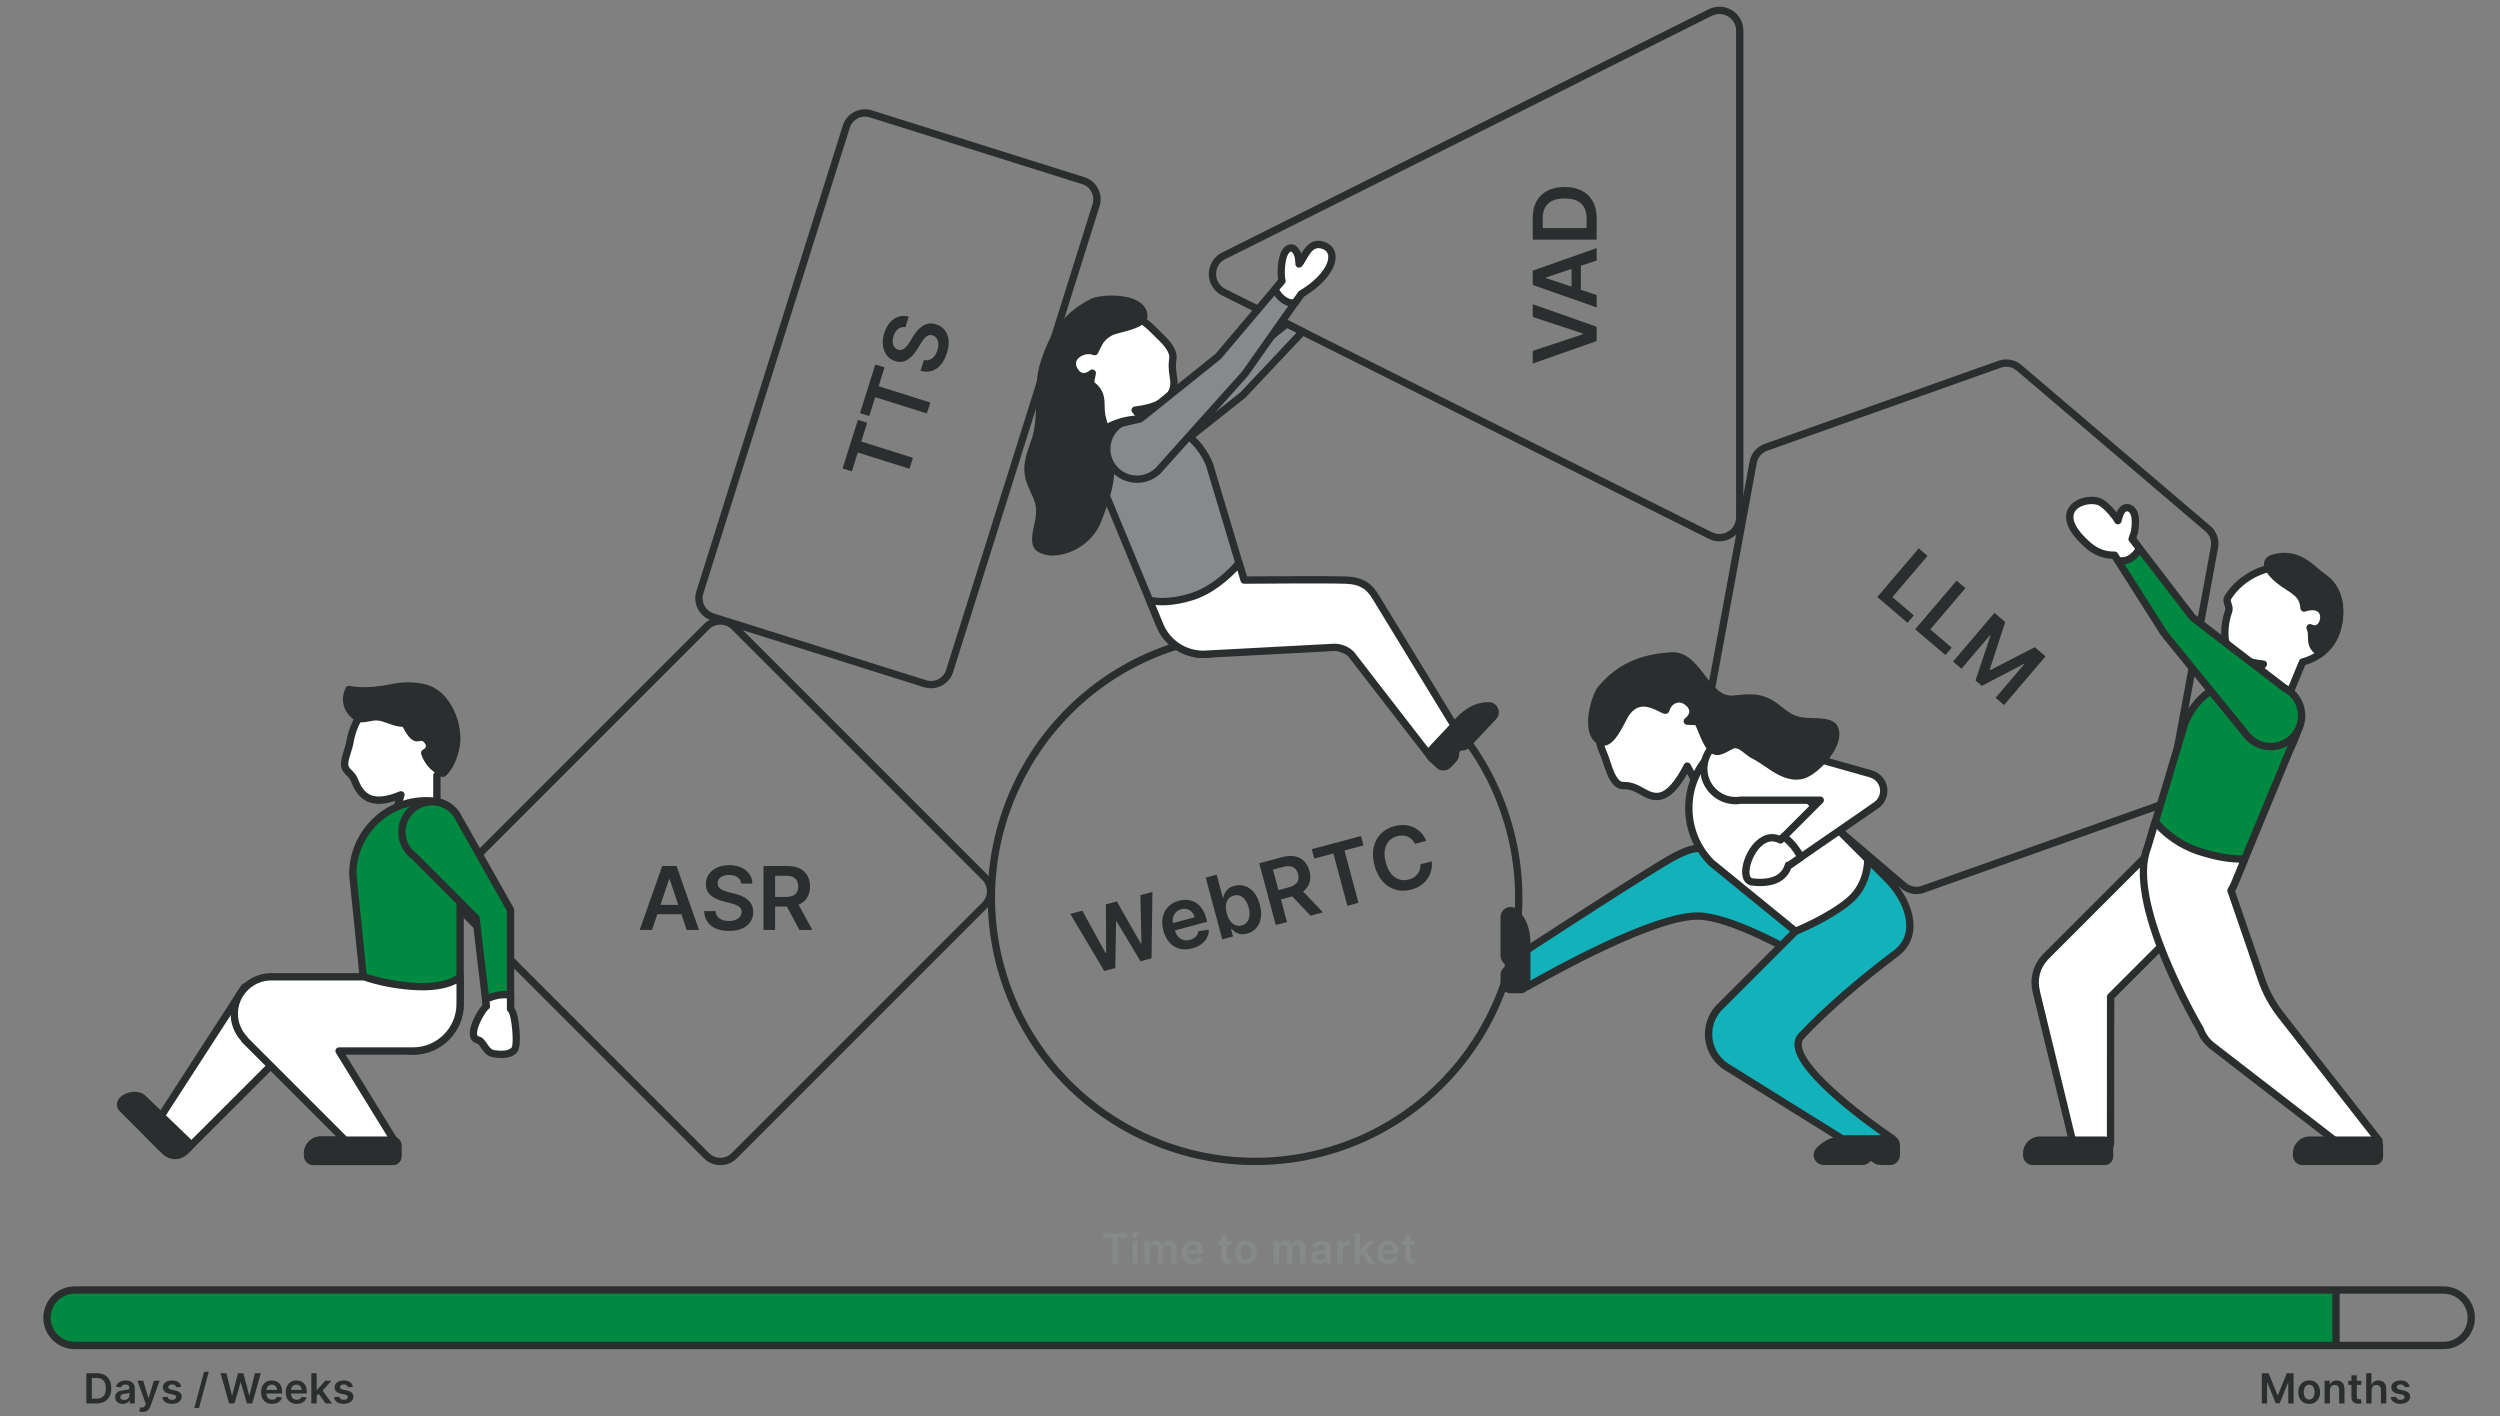 <?xml version="1.0" encoding="UTF-8"?>
<svg id="Layer_1" xmlns="http://www.w3.org/2000/svg" version="1.1" viewBox="0 0 1024 580">
  <rect x="0" y="0" width="1024" height="580" fill="#808080" stroke="none"/>
  <!-- Generator: Adobe Illustrator 29.4.0, SVG Export Plug-In . SVG Version: 2.1.0 Build 152)  -->
  <defs>
    <style>
      .st0 {
        fill: #fff;
      }

      .st1 {
        fill: #008941;
      }

      .st2 {
        fill: #2a2e2e;
      }

      .st3 {
        fill: #13b1b9;
      }

      .st4 {
        fill: #868a8a;
      }
    </style>
  </defs>
  <g>
    <path class="st2" d="M784.966,366.216c-2.229,0-4.432-.782-6.173-2.267l-77.398-65.95c-2.575-2.195-3.795-5.625-3.183-8.952l18.416-100.004c.613-3.327,2.974-6.098,6.162-7.231l95.814-34.054c3.187-1.132,6.767-.474,9.343,1.721l77.398,65.951c2.575,2.194,3.795,5.624,3.183,8.951l-18.416,100.004c-.613,3.328-2.974,6.099-6.162,7.231l-95.814,34.054c-1.031.367-2.104.546-3.17.546ZM821.778,150.211c-.73,0-1.464.123-2.17.374l-95.814,34.054c-2.181.775-3.796,2.671-4.215,4.947l-18.416,100.004c-.42,2.277.415,4.624,2.177,6.125l77.398,65.95c1.761,1.501,4.211,1.953,6.394,1.178l95.814-34.054c2.181-.775,3.796-2.671,4.215-4.948l18.416-100.004c.42-2.277-.415-4.624-2.177-6.125h0s-77.398-65.951-77.398-65.951c-1.192-1.016-2.699-1.551-4.224-1.551Z"/>
    <g>
      <path class="st2" d="M768.936,244.536l16.98-19.928,3.609,3.076-14.402,16.902,8.777,7.479-2.578,3.026-12.387-10.556Z"/>
      <path class="st2" d="M784.446,257.752l16.98-19.928,3.61,3.076-14.401,16.901,8.776,7.479-2.579,3.026-12.387-10.555Z"/>
      <path class="st2" d="M816.937,251.041l4.417,3.765-6.388,19.48.233.199,18.221-9.398,4.418,3.764-16.98,19.928-3.465-2.951,11.666-13.69-.185-.157-17.124,8.939-2.588-2.205,6.134-18.355-.186-.158-11.69,13.721-3.464-2.951,16.98-19.929Z"/>
    </g>
  </g>
  <g>
    <path class="st2" d="M131.409,466.992h29.332c1.212,0,2.195.983,2.195,2.195v4.53c0,1.105-.895,2-2,2h-32.46c-1.382,0-2.501-1.121-2.5-2.502v-.795c.003-2.998,2.435-5.427,5.433-5.427h0Z"/>
    <path class="st2" d="M160.936,477.217h-32.46c-1.069,0-2.075-.417-2.83-1.173-.756-.757-1.171-1.762-1.17-2.831v-.795c.004-3.819,3.114-6.926,6.933-6.926h29.333c2.037,0,3.695,1.657,3.695,3.694v4.53c0,1.93-1.57,3.5-3.5,3.5h-.001ZM131.409,468.492c-2.166,0-3.93,1.762-3.932,3.929v.795c0,.268.103.519.292.708.189.188.44.293.708.293h32.46c.276,0,.5-.225.5-.5v-4.53c0-.383-.312-.694-.695-.694h-29.333,0Z"/>
  </g>
  <g>
    <path class="st2" d="M404.479,358.327l-102.699-102.699c-3.704-3.703-9.731-3.702-13.435,0l-102.7,102.699c-3.703,3.704-3.703,9.731,0,13.436l102.7,102.699c1.852,1.852,4.285,2.777,6.717,2.777s4.866-.926,6.718-2.777l102.699-102.699c3.704-3.704,3.704-9.731,0-13.436ZM402.358,369.641l-102.699,102.699c-2.534,2.534-6.659,2.533-9.193,0l-102.699-102.699c-2.534-2.534-2.534-6.659,0-9.193l102.7-102.699c2.534-2.533,6.657-2.534,9.193,0l102.699,102.699c2.534,2.534,2.534,6.659,0,9.193h0Z"/>
    <path class="st2" d="M271.242,354.726l-9.217,26.182h5.062l2.166-6.457h9.842l2.169,6.457h5.062l-9.23-26.182h-5.855.001ZM270.53,370.642l3.537-10.547h.205l3.544,10.547h-7.286,0Z"/>
    <path class="st2" d="M306.149,368.43c-.729-.597-1.551-1.091-2.467-1.483-.916-.392-1.869-.703-2.857-.934l-2.455-.613c-.537-.127-1.07-.285-1.598-.473s-1.01-.42-1.445-.697c-.435-.276-.778-.615-1.029-1.016-.251-.4-.377-.874-.377-1.42.009-.656.2-1.239.576-1.751.375-.511.916-.916,1.624-1.214.707-.299,1.555-.447,2.544-.447,1.406,0,2.55.311,3.433.933.882.622,1.382,1.491,1.502,2.608h4.564c-.025-1.475-.439-2.781-1.24-3.919s-1.903-2.028-3.305-2.672-3.032-.965-4.89-.965c-1.833,0-3.473.321-4.922.965-1.449.644-2.593,1.545-3.433,2.704s-1.259,2.51-1.259,4.053c0,1.875.625,3.377,1.873,4.506s2.951,1.971,5.107,2.525l2.979.767c.938.239,1.758.509,2.461.812s1.25.678,1.643,1.125.592,1.013.601,1.694c-.009.75-.235,1.404-.678,1.962-.443.559-1.055.993-1.834,1.305-.78.311-1.686.467-2.717.467-.989,0-1.881-.149-2.678-.447-.797-.299-1.442-.75-1.937-1.355-.495-.605-.776-1.363-.844-2.275h-4.667c.068,1.738.522,3.213,1.362,4.423.839,1.21,2.007,2.131,3.502,2.761,1.496.631,3.262.947,5.299.947,2.097,0,3.884-.326,5.363-.979s2.61-1.56,3.394-2.723c.784-1.164,1.176-2.513,1.176-4.047,0-1.133-.213-2.122-.639-2.966s-1.003-1.563-1.732-2.16h0Z"/>
    <path class="st2" d="M327.582,370.316c1.38-.67,2.427-1.619,3.138-2.852.712-1.23,1.068-2.686,1.068-4.365,0-1.67-.352-3.135-1.055-4.392s-1.739-2.235-3.107-2.934c-1.368-.698-3.057-1.048-5.069-1.048h-9.818v26.182h4.743v-9.588h4.827l5.145,9.588h5.292l-5.675-10.387c.169-.069.349-.127.51-.205h0ZM326.412,365.445c-.362.635-.918,1.117-1.668,1.445s-1.713.492-2.889.492h-4.372v-8.693h4.347c1.185,0,2.152.172,2.902.518.75.345,1.308.848,1.675,1.508.366.661.55,1.455.55,2.385s-.181,1.711-.543,2.346h-.002,0Z"/>
  </g>
  <g>
    <path class="st4" d="M533.527,135.831l-6.434-3.217-26.713,21.287-32.103,17.75c-.561.148-7.07.327-7.617.568-5.627,2.474-8.182,9.036-5.71,14.662,2.473,5.625,9.034,8.178,14.661,5.709.528-.232,1.02-.511,1.493-.811l.031.071,37.402-29.611-.011-.011c.302-.216.581-.449.83-.706l24.172-25.69h-.001Z"/>
    <path class="st2" d="M465.156,195.028c-4.861,0-9.502-2.819-11.579-7.543-2.801-6.373.106-13.837,6.479-16.639.48-.211,1.24-.283,5.08-.482.981-.052,2.17-.113,2.656-.159l31.751-17.555,26.614-21.208c.455-.364,1.082-.431,1.605-.169l6.435,3.217c.424.212.723.612.806,1.079s-.06.945-.384,1.291l-24.172,25.689c-.267.274-.546.521-.861.76-.038.037-.078.072-.12.105l-37.402,29.611c-.176.14-.378.235-.592.285-.438.26-.846.471-1.258.652-1.646.723-3.366,1.064-5.059,1.064v.002h0ZM461.158,173.639c-4.785,2.171-6.955,7.814-4.835,12.639,2.135,4.854,7.823,7.07,12.685,4.938.402-.177.813-.4,1.292-.704.09-.058.187-.104.285-.142l36.857-29.179c.062-.066.132-.128.208-.182.246-.178.452-.353.629-.534l22.774-24.204-3.775-1.888-25.963,20.69c-.066.053-.136.1-.209.14l-32.103,17.749c-.108.06-.223.106-.342.138-.352.093-.993.135-3.369.258-1.346.07-3.562.186-4.134.28h0Z"/>
  </g>
  <g>
    <g>
      <path class="st3" d="M757.123,366.124l-55.795-17.605c-5.332-2.026-8.986-1.075-15.366,2.246-9.326,4.855-65.224,41.395-65.224,41.395l4.882,11.939s49.746-29.058,69.828-28.881c13.826.122,40.028,15.372,40.028,15.372l21.645-24.466h.002,0Z"/>
      <path class="st2" d="M625.621,405.599c-.162,0-.325-.026-.481-.079-.412-.14-.742-.451-.907-.854l-4.882-11.939c-.271-.665-.033-1.43.568-1.823,2.284-1.493,56.066-36.636,65.352-41.469,6.486-3.377,10.622-4.583,16.591-2.318l55.713,17.577c.484.153.858.541.994,1.03s.015,1.014-.322,1.395l-21.646,24.466c-.474.534-1.259.661-1.878.303-.258-.151-26.018-15.053-39.287-15.17h-.175c-19.556,0-68.391,28.391-68.883,28.678-.232.136-.494.205-.757.205v-.002h0ZM622.597,392.739l3.763,9.202c8.58-4.912,50.284-28.225,68.91-28.225h.193c12.619.111,34.549,12.059,39.699,14.966l19.308-21.823-53.593-16.91c-4.604-1.748-7.644-1.278-14.222,2.146-8.457,4.402-56.373,35.628-64.059,40.644h.001Z"/>
    </g>
    <g>
      <path class="st0" d="M715.406,316.529l-18.636-18.64c.617-4.937-.029-10.486-3.848-15.644-4.049-5.473-16.523-13.165-26.408-6.651-12.632,8.331-14.618,22.044-9.687,33.118,1.603,3.599,2.527,9.227,5.465,11.991,2.49,2.342,3.364-.56,10.101,3.358,5.229,3.041,10.651,5.296,18.709-10.26l10.768,20.299,13.536-17.571Z"/>
      <path class="st2" d="M701.87,335.6c-.042,0-.084-.002-.126-.005-.509-.043-.96-.342-1.199-.792l-9.458-17.829c-3.473,6.097-6.759,9.439-10.235,10.45-3.48,1.017-6.461-.465-9.212-2.066-3.453-2.009-5.095-2.049-6.414-2.082-1.206-.03-2.453-.062-3.961-1.479-2.297-2.161-3.453-5.684-4.475-8.79-.443-1.351-.862-2.627-1.333-3.684-4.838-10.862-3.55-25.891,10.231-34.98,10.914-7.192,24.112,1.163,28.439,7.011,3.394,4.584,4.81,9.959,4.213,15.987l18.125,18.129c.533.533.588,1.379.128,1.976l-13.535,17.57c-.285.371-.726.585-1.188.585h0ZM691.102,312.301c.555,0,1.064.307,1.325.797l9.677,18.241,11.31-14.681-17.704-17.708c-.327-.327-.485-.787-.428-1.247.691-5.535-.508-10.437-3.564-14.565-3.272-4.424-14.934-12.517-24.377-6.291-13.157,8.678-13.148,22.261-9.143,31.255.533,1.196.976,2.543,1.443,3.968.953,2.902,1.939,5.903,3.68,7.541.673.634.976.641,1.98.666,1.484.037,3.729.093,7.847,2.487,2.367,1.377,4.518,2.463,6.866,1.78,3.038-.884,6.229-4.623,9.756-11.433.257-.496.767-.808,1.324-.811h.008Z"/>
    </g>
    <g>
      <path class="st0" d="M701.012,308.577c12.38-12.381,20.772.146,28.698,8.073l43.574,43.572c7.926,7.925,7.926,20.777,0,28.698-7.923,7.923-20.77,7.923-28.692,0l-43.579-35.505c-12.383-12.385-12.383-32.455-.002-44.838h.001Z"/>
      <path class="st2" d="M758.938,396.363c-5.794,0-11.242-2.246-15.351-6.327l-43.521-35.458c-.04-.032-.077-.066-.113-.103-12.944-12.947-12.945-34.013-.002-46.959h0c3.803-3.803,7.503-5.654,11.306-5.654.061,0,.121,0,.183.002,6.469.101,11.746,5.716,16.402,10.671.988,1.051,1.962,2.087,2.929,3.055l43.574,43.572c4.116,4.116,6.384,9.59,6.384,15.411s-2.268,11.294-6.384,15.408c-4.115,4.115-9.587,6.382-15.407,6.382h0ZM702.022,352.3l43.519,35.457c.04.032.077.066.113.103,3.548,3.549,8.266,5.503,13.284,5.503s9.737-1.954,13.286-5.503c3.55-3.549,5.505-8.267,5.505-13.287s-1.955-9.74-5.505-13.29l-43.574-43.572c-.994-.994-2.011-2.076-2.993-3.122-4.456-4.741-9.064-9.645-14.264-9.726-3.048-.041-6.061,1.515-9.32,4.774-11.756,11.759-11.772,30.881-.051,42.663h0Z"/>
    </g>
    <g>
      <path class="st3" d="M776.601,390.487c10.549-7.902,4.609-22.339-3.317-30.265l-8.283-8.282s.606,10.211-7.803,17.177c-8.408,6.966-21.772,12.345-21.772,12.345l-30.226,30.226c-3.287,2.915-5.371,7.157-5.371,11.9,0,5.735,3.048,10.752,7.601,13.555l61.611,38.353,6.15-9.077s-47.217-31.529-37.329-42.115,24.277-22.985,38.739-33.817h0Z"/>
      <path class="st2" d="M769.041,476.997c-.271,0-.545-.073-.792-.227l-61.611-38.354c-5.2-3.199-8.309-8.744-8.309-14.828,0-4.965,2.142-9.711,5.876-13.021l30.161-30.164c.143-.143.312-.256.5-.331.132-.053,13.249-5.377,21.375-12.109,7.691-6.372,7.268-15.841,7.262-15.937-.033-.62.319-1.199.887-1.453.567-.253,1.231-.133,1.672.308l8.283,8.281c4.698,4.698,9.977,13.091,9.392,21.283-.324,4.542-2.481,8.43-6.236,11.242h0c-15.065,11.286-29.113,23.548-38.541,33.642-.779.834-1.071,1.826-.921,3.125,1.169,10.092,27.817,29.927,37.986,36.719.332.222.562.566.639.959.077.392-.006.799-.229,1.129l-6.149,9.077c-.29.428-.762.659-1.243.659h-.002ZM736.274,382.738l-30.013,30.012c-3.158,2.804-4.932,6.731-4.932,10.839,0,5.034,2.575,9.624,6.888,12.277l60.393,37.595,4.499-6.642c-6.651-4.559-36.627-25.734-38.051-38.02-.252-2.178.322-4.034,1.709-5.518,9.543-10.218,23.734-22.608,38.935-33.995h0c3.082-2.309,4.778-5.355,5.043-9.056.513-7.184-4.27-14.697-8.521-18.948l-5.924-5.922c-.525,3.838-2.305,10.074-8.145,14.912-7.907,6.551-19.832,11.619-21.882,12.465h.001Z"/>
    </g>
    <g>
      <path class="st0" d="M769.483,318.849c-.903-.902-1.99-1.516-3.135-1.838-.106-.031-.144-.05-.154-.075l-7.632-2.161-43.47-12.216c-.441-.15-.893-.279-1.355-.381l-.837-.235v.087c-.647-.1-1.305-.166-1.982-.166-7.197.004-13.032,5.837-13.034,13.038.004,7.201,5.835,13.034,13.036,13.036.699,0,1.378-.071,2.049-.177l32.616-.008-19.829,19.829,6.943,6.943,35.72-24.653c.371-.254.735-.537,1.068-.868,2.802-2.804,2.8-7.353-.002-10.155h-.002Z"/>
      <path class="st2" d="M732.698,356.025c-.387,0-.771-.149-1.061-.439l-6.943-6.943c-.281-.281-.439-.663-.439-1.061s.158-.779.439-1.061l17.269-17.268-28.878.007c-.784.119-1.493.178-2.165.178-8.011-.002-14.532-6.523-14.536-14.536.002-8.013,6.521-14.535,14.533-14.539.553,0,1.127.039,1.745.118.213-.044.432-.042.645.017l.837.235c.417.091.925.233,1.43.404l51.03,14.354c.099.028.193.066.283.112,1.369.408,2.633,1.161,3.656,2.183h0c3.385,3.384,3.386,8.892.004,12.276-.368.364-.785.704-1.281,1.045l-35.717,24.65c-.258.179-.556.266-.852.266v.002h0ZM727.875,347.582l4.999,4.999,34.691-23.943c.349-.239.63-.468.864-.699,2.208-2.21,2.207-5.813-.007-8.028-.691-.689-1.55-1.193-2.481-1.455-.121-.036-.232-.078-.336-.127l-7.453-2.11-43.468-12.215c-.479-.16-.881-.273-1.273-.361l-.432-.12c-.104.011-.207.007-.311-.009-.646-.101-1.219-.149-1.752-.149-6.357.004-11.532,5.18-11.534,11.538.004,6.359,5.179,11.535,11.536,11.537.554,0,1.13-.051,1.813-.159.078-.013.156-.019.235-.019l32.616-.008c.606,0,1.153.365,1.386.926s.104,1.206-.325,1.635l-18.77,18.769.002-.002h0ZM767.573,316.347h0ZM767.573,316.345h0Z"/>
    </g>
    <g>
      <path class="st0" d="M737.606,351.137c-1.549-3.287-4.099-6.287-6.953-8.454l-1.374,1.374c-10.635-5.783-19.009,17.387-11.019,17.231,0,0,6.951,1.097,11.135-2.182,1.682-1.319,2.68-2.993,3.137-4.747l.165.165,4.909-3.387h0Z"/>
      <path class="st2" d="M720.975,362.966c-1.401,0-2.453-.126-2.818-.177-1.912-.01-3.403-1.039-4.104-2.842-1.613-4.151,1.084-11.793,5.55-15.724,2.914-2.564,6.201-3.245,9.361-1.973l.629-.629c.531-.53,1.372-.587,1.968-.134,3.171,2.408,5.8,5.607,7.402,9.009.313.664.1,1.457-.505,1.874l-4.76,3.285c-.658,1.816-1.812,3.404-3.377,4.631-2.851,2.232-6.714,2.679-9.347,2.679h0ZM718.26,359.789c.078,0,.156.006.233.019.061.01,6.368.946,9.978-1.881,1.319-1.035,2.197-2.362,2.61-3.944.135-.521.539-.929,1.058-1.069.108-.029.219-.047.328-.052l3.203-2.21c-1.213-2.168-2.934-4.254-4.91-5.953l-.42.42c-.471.472-1.195.574-1.777.257-2.346-1.274-4.696-.907-6.978,1.102-3.665,3.226-5.774,9.712-4.735,12.385.265.683.672.971,1.381.928h.029v-.002Z"/>
    </g>
    <g>
      <path class="st0" d="M900.448,372.293l-21.499-21.499-41.245,41.257.017.017c-3.716,3.943-4.911,9.387-3.585,14.302h-.033l15.116,62.253,15.256.073.031-60.448,35.943-35.955h0Z"/>
      <path class="st2" d="M864.474,470.196h-.007l-15.256-.073c-.689-.003-1.288-.477-1.451-1.146l-15.115-62.253c-.022-.094-.036-.189-.04-.284-1.354-5.432.07-11.07,3.84-15.201.057-.088.122-.171.199-.247l41.244-41.258c.562-.562,1.558-.563,2.121,0l21.499,21.499c.586.586.586,1.535,0,2.121l-35.503,35.516-.031,59.828c0,.398-.159.781-.442,1.062-.281.279-.661.437-1.058.437h0ZM850.399,467.128l12.576.061.03-58.942c0-.397.158-.778.439-1.06l34.882-34.895-19.378-19.378-39.998,40.012c-.041.06-.087.116-.138.17-3.264,3.464-4.471,8.279-3.229,12.883.03.113.048.229.051.345l14.764,60.805h0Z"/>
    </g>
    <g>
      <path class="st0" d="M951.671,236.56c-13.986-9.468-32.045-3.477-39.165,8.219-1.016,1.672,1.024,3.595.362,5.465-1.016,2.869-1.58,5.935-1.597,9.095-.03,5.633,2.573,11.319,15.813,12.681l-13.906,16.837,20.344,5.494,9.592-23.155c4.554-1.248,9.186-3.818,12.321-9.04,3.331-5.544,5.554-19.292-3.764-25.596h0Z"/>
      <path class="st2" d="M933.523,295.851c-.129,0-.261-.017-.391-.052l-20.344-5.494c-.493-.133-.884-.507-1.039-.993-.154-.485-.052-1.018.273-1.41l12.184-14.752c-9.746-1.613-14.476-6.151-14.435-13.818.018-3.257.583-6.482,1.683-9.589.144-.405-.062-1.033-.279-1.697-.355-1.088-.843-2.577.049-4.045,3.882-6.376,10.909-11.208,18.799-12.926,7.911-1.722,15.901-.217,22.489,4.243,10.322,6.983,7.783,21.663,4.21,27.61-2.787,4.642-6.989,7.838-12.498,9.509l-9.315,22.488c-.236.571-.792.926-1.386.926h0ZM915.819,288.016l16.822,4.543,9.088-21.938c.178-.428.542-.75.989-.872,5.091-1.396,8.937-4.21,11.432-8.366,2.683-4.464,5.537-17.59-3.319-23.581h0c-5.9-3.995-13.063-5.345-20.17-3.796-7.103,1.547-13.411,5.865-16.873,11.553-.163.269-.019.766.239,1.554.33,1.008.74,2.264.256,3.632-.987,2.788-1.495,5.683-1.511,8.603-.024,4.511,1.599,9.857,14.467,11.181.551.057,1.024.411,1.234.923.21.513.121,1.098-.231,1.524l-12.423,15.041h0Z"/>
    </g>
    <g>
      <path class="st1" d="M933.112,280.54c15.368,6.366,7.421,20.798,4.502,27.41l-22.404,54.09c-4.072,9.832-15.345,14.506-25.182,10.432-9.839-4.074-14.506-15.351-10.43-25.188l15.32-51.15c6.368-15.376,22.828-21.958,38.193-15.593h0Z"/>
      <path class="st2" d="M897.404,375.451c-2.693,0-5.386-.531-7.949-1.593-5.128-2.124-9.122-6.117-11.245-11.245-2.112-5.104-2.121-10.723-.025-15.831l15.298-51.078c.015-.049.031-.097.051-.144,3.227-7.792,9.103-13.746,16.545-16.766,7.408-3.005,15.792-2.878,23.608.36h0c4.64,1.922,7.719,4.745,9.154,8.392,2.653,6.746-.865,14.451-3.193,19.551-.237.52-.461,1.008-.66,1.459l-22.391,54.058c-2.123,5.126-6.115,9.119-11.241,11.243-2.563,1.062-5.258,1.594-7.951,1.594h0ZM896.333,296.638l-15.298,51.076c-.015.049-.031.097-.051.144-1.818,4.388-1.819,9.221-.003,13.607s5.233,7.804,9.621,9.621c4.386,1.817,9.218,1.817,13.604,0s7.802-5.233,9.618-9.62l22.404-54.089c.218-.493.445-.993.688-1.525,2.118-4.638,5.318-11.646,3.131-17.206-1.142-2.9-3.599-5.098-7.511-6.719h0c-7.084-2.935-14.66-3.06-21.332-.352-6.67,2.706-11.949,8.054-14.872,15.063h.001Z"/>
    </g>
    <g>
      <path class="st0" d="M974.417,467.161l-40.21-51.454c-3.411-4.365-6.071-9.268-7.871-14.508l-12.525-36.462c.522-.854,1.003-1.744,1.399-2.698l4.261-10.284s-6.516.903-18.53-2.983c-12.014-3.887-18.137-12.206-18.137-12.206l-3.206,10.717c-9.006,22.763,21.58,74.254,21.58,74.254l.008-.004c1.037,2.94,2.969,5.467,5.473,7.266l50.977,39.378,16.779-1.016h.002Z"/>
      <path class="st2" d="M957.637,469.677c-.331,0-.653-.109-.917-.312l-50.978-39.378c-2.702-1.94-4.753-4.631-5.9-7.761-1.809-3.057-30.668-52.46-21.662-75.433l3.187-10.656c.163-.545.62-.951,1.181-1.048.562-.103,1.128.13,1.465.588.058.078,6.019,7.988,17.391,11.669,11.461,3.706,17.805,2.93,17.867,2.923.539-.068,1.062.149,1.389.573.326.426.403.992.198,1.487l-4.261,10.284c-.309.743-.684,1.498-1.141,2.293l12.299,35.806c1.749,5.094,4.318,9.828,7.634,14.071l40.21,51.453c.344.439.415,1.032.186,1.54s-.721.848-1.276.881l-16.779,1.017c-.03.002-.061.003-.091.003h-.002ZM902.39,420.639c.089.119.161.252.211.396.929,2.631,2.635,4.895,4.934,6.547l50.574,39.064,13.369-.81-38.453-49.205c-3.521-4.507-6.25-9.535-8.108-14.944l-12.524-36.462c-.145-.423-.094-.889.14-1.271.544-.889.967-1.703,1.293-2.489l3.364-8.119c-3.003-.034-8.664-.544-16.71-3.146-8.632-2.793-14.304-7.746-17.02-10.589l-2.423,8.103c-.013.041-.026.082-.043.122-8.414,21.267,19.69,69.89,21.396,72.804h0Z"/>
    </g>
    <g>
      <path class="st2" d="M937.509,240.451c-9.47-5.887-10.401-10.665-6.537-11.796,10.555-3.089,16.024,4.565,20.699,7.905,9.156,6.539,7.095,20.052,3.764,25.596-1.37,2.288-3.039,4.045-4.855,5.427-5.75-3.443-2.619-6.758-4.388-10.467,6.425,3.489,9.456-11.825-2.456-8.061-.366-3.67-1.349-5.573-6.227-8.604h0Z"/>
      <path class="st2" d="M950.58,269.084c-.266,0-.532-.07-.771-.213-4.429-2.652-4.451-5.569-4.47-7.913-.009-1.168-.017-2.178-.502-3.195-.28-.587-.15-1.287.321-1.734.472-.449,1.181-.539,1.748-.23.977.531,1.781.438,2.459-.285,1.044-1.112,1.294-3.144.536-4.348-.843-1.337-2.872-1.577-5.715-.679-.433.135-.899.071-1.277-.178-.377-.249-.622-.654-.667-1.104-.307-3.065-.892-4.6-5.526-7.479h0c-6.46-4.017-9.777-7.983-9.343-11.17.219-1.596,1.376-2.812,3.176-3.34,9.3-2.725,15.061,2.26,19.27,5.897.965.834,1.876,1.621,2.724,2.227,10.138,7.24,7.673,21.773,4.179,27.589-1.361,2.272-3.122,4.24-5.232,5.849-.268.203-.588.307-.909.307h-.001ZM948.268,259.135c.063.629.068,1.23.072,1.8.016,1.921.025,3.261,2.147,4.797,1.458-1.246,2.661-2.677,3.661-4.347,3.202-5.328,4.819-17.771-3.35-23.604-.96-.687-1.923-1.518-2.941-2.398-4.094-3.539-8.732-7.553-16.465-5.288-.966.283-1.026.723-1.046.867-.152,1.119,1.352,4.11,7.954,8.215h0c4.252,2.643,5.991,4.631,6.676,8.011,4.748-.94,6.778,1.288,7.464,2.379,1.49,2.367,1.102,5.88-.886,7.999-.929.99-2.071,1.521-3.287,1.57h0Z"/>
    </g>
    <g>
      <path class="st1" d="M937.589,282.976c-.546-.4-1.118-.735-1.703-1.035l-37.852-29.084-27.435-35.761-6.985,6.475,22.58,35.527c.215.347.468.676.75.988l-.017.011,34.201,42.078.053-.072c.448.449.925.88,1.454,1.267,5.633,4.128,13.542,2.912,17.674-2.719,4.128-5.635,2.912-13.544-2.721-17.674h.001Z"/>
      <path class="st2" d="M930.094,307.31c-2.903,0-5.83-.889-8.345-2.731-.424-.31-.848-.666-1.285-1.081-.192-.086-.365-.211-.5-.377l-34.2-42.078c-.039-.049-.076-.1-.108-.152-.278-.326-.525-.663-.736-1.003l-22.57-35.513c-.389-.611-.285-1.412.246-1.904l6.984-6.475c.31-.287.721-.423,1.146-.396.42.036.807.247,1.063.582l27.314,35.605,37.59,28.883c.667.348,1.251.707,1.781,1.095h0c6.287,4.609,7.652,13.479,3.044,19.771-2.769,3.772-7.069,5.772-11.426,5.772l.002.002h0ZM921.975,300.837c.098.057.188.124.269.205.457.458.863.812,1.277,1.115,4.956,3.632,11.944,2.558,15.58-2.395,3.631-4.957,2.555-11.945-2.398-15.577-.434-.317-.925-.615-1.501-.91-.08-.041-.157-.09-.229-.146l-37.853-29.084c-.104-.08-.196-.173-.276-.276l-26.432-34.455-4.86,4.505,21.909,34.473c.169.272.367.532.598.788.072.08.136.167.188.259l33.729,41.498h0Z"/>
    </g>
    <g>
      <path class="st0" d="M873.306,220.78c.292-.741.575-1.541.85-2.414l.085-.294c.498-2.756,1.12-8.651-1.984-9.905s-4.249,2.868-4.763,5.129c-1.251-2.302-4.301-5.751-6.638-7.288-5.467-3.594-22.979,2.182-5.534,17.373,4.039,3.517,8.114,4.057,10.817,4.029l1.308,2.058c4.332,1.411,8.119-2.85,8.823-4.859l-2.964-3.829h0Z"/>
      <path class="st2" d="M869.202,231.25c-.722,0-1.465-.11-2.221-.355-.331-.108-.614-.328-.802-.622l-.871-1.373c-4.098-.14-7.785-1.613-10.972-4.389-10.263-8.938-8.54-14.562-6.6-17.12,3.161-4.169,10.43-4.944,13.943-2.638,1.781,1.172,3.78,3.203,5.297,5.126.55-1.287,1.325-2.425,2.476-3.025.708-.371,1.867-.686,3.366-.078,4.044,1.634,3.552,7.945,2.898,11.562-.01.051-.021.101-.035.15l-.085.293c-.197.627-.392,1.2-.591,1.745l2.449,3.164c.311.402.397.935.229,1.414-.868,2.476-4.318,6.146-8.483,6.146h.002,0ZM868.399,228.169c2.75.549,5.186-1.886,6.113-3.381l-2.393-3.091c-.323-.419-.403-.977-.208-1.47.283-.718.55-1.475.814-2.313l.053-.184c.77-4.32.337-7.601-1.082-8.174-.529-.213-.758-.097-.854-.044-.491.256-1.217,1.179-1.885,4.115-.139.608-.64,1.067-1.258,1.153-.633.076-1.225-.222-1.523-.771-1.082-1.991-3.939-5.302-6.144-6.751-2.323-1.527-7.838-.781-9.905,1.944-2.225,2.933.028,7.687,6.181,13.045,2.873,2.501,6.045,3.724,9.815,3.66.507-.023,1.005.258,1.282.695l.993,1.564v.003h.001Z"/>
    </g>
    <g>
      <path class="st2" d="M625.359,386.112v16.633c0,1.438-1.166,2.604-2.604,2.604h-4.032c-1.438,0-2.604-1.166-2.604-2.604v-3.378c0-.66.251-1.295.701-1.777l.369-.395c.954-1.021.932-2.613-.05-3.607l-.27-.273c-.481-.487-.751-1.145-.751-1.829v-15.863c0-2.197,2.562-3.426,4.254-2.025,2.593,2.147,4.984,6.236,4.984,12.515h.003,0Z"/>
      <path class="st2" d="M622.755,406.848h-4.031c-2.263,0-4.104-1.841-4.104-4.104v-3.378c0-1.044.392-2.038,1.104-2.801l.371-.397c.405-.433.396-1.104-.021-1.527l-.27-.272c-.764-.774-1.184-1.798-1.184-2.884v-15.863c0-1.611.907-3.039,2.368-3.727,1.449-.683,3.113-.472,4.343.546,3.513,2.908,5.527,7.892,5.527,13.671v16.633c0,2.263-1.841,4.104-4.104,4.104h.001ZM618.747,374.5c-.211,0-.386.065-.481.11-.151.071-.646.354-.646,1.012v15.863c0,.292.113.568.318.776l.269.271c1.554,1.573,1.588,4.07.08,5.685l-.371.397c-.19.203-.296.471-.296.752v3.378c0,.608.495,1.104,1.104,1.104h4.031c.608,0,1.104-.495,1.104-1.104v-16.633c0-6.935-3.105-10.255-4.441-11.36-.231-.192-.468-.252-.67-.252h-.001Z"/>
    </g>
    <g>
      <path class="st2" d="M757.491,466.453h16.633c1.438,0,2.604,1.166,2.604,2.604v4.032c0,1.438-1.166,2.604-2.604,2.604h-3.378c-.66,0-1.295-.251-1.777-.701l-.395-.369c-1.021-.954-2.613-.932-3.607.05l-.273.27c-.487.481-1.145.751-1.829.751h-15.863c-2.197,0-3.426-2.562-2.025-4.254,2.147-2.593,6.236-4.984,12.515-4.984v-.003h-.001Z"/>
      <path class="st2" d="M774.124,477.192h-3.378c-1.045,0-2.04-.393-2.802-1.105l-.395-.368c-.436-.406-1.105-.398-1.529.021l-.274.271c-.771.762-1.795,1.183-2.882,1.183h-15.863c-1.611,0-3.04-.908-3.727-2.369-.682-1.449-.472-3.113.546-4.342,2.908-3.513,7.892-5.527,13.671-5.527h16.633c2.263,0,4.104,1.841,4.104,4.104v4.031c0,2.263-1.841,4.104-4.104,4.104v-.003h0ZM766.796,472.416c1.004,0,2.009.369,2.802,1.11l.395.368c.206.192.473.298.754.298h3.378c.608,0,1.104-.495,1.104-1.104v-4.031c0-.608-.495-1.104-1.104-1.104h-16.633c-6.935,0-10.255,3.105-11.36,4.441-.394.475-.23.963-.142,1.151.071.151.354.646,1.012.646h15.863c.292,0,.567-.113.774-.318l.275-.271c.8-.79,1.841-1.188,2.882-1.188v.002h0Z"/>
    </g>
    <g>
      <path class="st2" d="M695.501,295.56c2.992,7.348,4.697,12.097,7.83,12.211,1.865.129,4.994-2.219,6.703-2.76,3.275-.486,5.643,3.106,8.491,4.417,5.924,2.989,11.664,9.409,18.885,8.285,5.881-.813,16.19-12.264,14.253-18.729-.941-4.016-7.791-3.116-11.821-3.444-6.195-.526-7.934-2.519-12.746-6.193-5.64-4.184-10.182-3.685-16.662-3.016-11.762,1.627-14.565-18.685-26.186-17.658-9.981.784-20.046,3.396-28.512,13.578-2.638,3.171-7.15,19.187.483,21.634,4.186.996,7.982-9.155,9.807-11.741,6.661-9.437,15.93.164,16.336-1.423.916-3.575,5.124-6.133,8.845-3.164,4.515,3.604.974,7.214-.105,7.835l4.4.169h-.001Z"/>
      <path class="st2" d="M735.73,319.344c-4.854,0-9.066-2.868-12.834-5.434-1.745-1.188-3.395-2.311-5.047-3.145-1.132-.52-2.176-1.349-3.186-2.149-1.538-1.221-2.861-2.278-4.29-2.138-.496.181-1.234.579-1.949.966-1.763.951-3.583,1.926-5.197,1.821-3.847-.138-5.713-4.745-8.538-11.719l-.213-.525-3.433-.133c-.669-.026-1.239-.491-1.398-1.141-.16-.649.129-1.326.709-1.659.32-.184,1.483-1.238,1.582-2.521.072-.945-.488-1.9-1.665-2.841-1.158-.923-2.411-1.196-3.622-.791-1.347.451-2.459,1.689-2.834,3.155-.133.519-.483.938-.963,1.153-.937.42-1.807-.028-3.246-.772-4.181-2.16-8.576-3.821-12.355,1.535-.383.542-.945,1.62-1.54,2.762-2.333,4.474-5.522,10.599-9.84,9.573-.037-.009-.074-.019-.11-.03-2.312-.741-3.945-2.548-4.725-5.225-1.812-6.218,1.259-16.047,3.546-18.797,9.245-11.118,20.125-13.374,29.549-14.114,6.56-.578,10.449,4.529,14.221,9.471,3.493,4.577,6.783,8.905,11.877,8.196l.172-.019c6.438-.664,11.516-1.188,17.589,3.316.636.485,1.205.931,1.739,1.35,3.517,2.751,5.281,4.133,10.24,4.554.764.062,1.668.077,2.626.094,4.015.069,9.513.164,10.529,4.503,1.032,3.437-.836,7.428-2.589,10.155-2.945,4.584-8.475,9.787-12.92,10.402-.639.099-1.267.146-1.885.146h0ZM710.651,303.464c2.348,0,4.212,1.48,5.878,2.802.911.724,1.771,1.406,2.623,1.799,1.876.945,3.685,2.176,5.433,3.366,4.156,2.83,8.088,5.501,12.595,4.799,3.045-.421,7.893-4.481,10.832-9.056,1.968-3.062,2.774-5.891,2.215-7.761-.507-2.152-4.486-2.221-7.684-2.275-1.007-.018-1.958-.034-2.823-.104-5.854-.496-8.107-2.26-11.84-5.181-.525-.411-1.085-.85-1.694-1.314-5.121-3.799-9.239-3.374-15.477-2.729l-.121.013c-6.763.933-10.938-4.53-14.621-9.354-3.429-4.492-6.652-8.733-11.587-8.302-8.813.692-18.959,2.783-27.491,13.043-1.642,1.975-4.497,10.804-2.973,16.04.494,1.696,1.377,2.739,2.698,3.186,2.007.394,5.004-5.306,6.437-8.053.671-1.286,1.25-2.397,1.749-3.104,5.606-7.938,13.019-4.106,16.184-2.47.129.066.267.138.402.207.858-1.842,2.424-3.29,4.31-3.923,2.193-.735,4.481-.276,6.447,1.291,2.492,1.989,2.89,4.042,2.785,5.414-.062.805-.309,1.553-.65,2.215l1.282.05c.589.022,1.109.388,1.332.934l.579,1.427c2.213,5.464,3.961,9.779,5.916,9.85.777.059,2.49-.86,3.612-1.466.937-.506,1.82-.983,2.584-1.225.075-.024.153-.042.232-.054.285-.043.564-.062.836-.062v-.003h0Z"/>
    </g>
    <g>
      <path class="st2" d="M835.563,466.992h26.332c1.212,0,2.195.983,2.195,2.195v4.53c0,1.105-.895,2-2,2h-29.46c-1.382,0-2.501-1.121-2.5-2.502v-.795c.003-2.998,2.435-5.427,5.433-5.427h0Z"/>
      <path class="st2" d="M862.09,477.217h-29.46c-1.069,0-2.075-.417-2.831-1.174-.755-.757-1.171-1.762-1.169-2.83v-.794c.004-3.82,3.113-6.927,6.933-6.927h26.332c2.038,0,3.695,1.657,3.695,3.694v4.53c0,1.93-1.57,3.5-3.5,3.5h0ZM835.563,468.493c-2.166,0-3.931,1.762-3.933,3.929v.794c0,.269.104.52.292.708.189.189.44.294.708.294h29.46c.275,0,.5-.225.5-.5v-4.53c0-.383-.312-.694-.695-.694h-26.332Z"/>
    </g>
    <g>
      <path class="st2" d="M946.085,466.992h26.332c1.212,0,2.195.983,2.195,2.195v4.53c0,1.105-.895,2-2,2h-29.46c-1.382,0-2.501-1.121-2.5-2.502v-.795c.003-2.998,2.435-5.427,5.433-5.427h0Z"/>
      <path class="st2" d="M972.612,477.217h-29.46c-1.068,0-2.073-.417-2.829-1.173-.756-.757-1.172-1.762-1.171-2.83v-.797c.005-3.818,3.114-6.925,6.934-6.925h26.332c2.037,0,3.694,1.657,3.694,3.694v4.53c0,1.93-1.57,3.5-3.5,3.5h0ZM946.085,468.493c-2.166,0-3.931,1.762-3.933,3.929v.796c0,.267.103.518.292.707.189.188.44.293.707.293h29.46c.275,0,.5-.225.5-.5v-4.53c0-.383-.312-.694-.694-.694h-26.332Z"/>
    </g>
  </g>
  <g>
    <path class="st2" d="M619.847,339.376c-7.57-28.251-25.689-51.864-51.02-66.489-25.329-14.623-54.837-18.509-83.09-10.939-58.321,15.627-93.055,75.788-77.428,134.11,13.094,48.866,57.449,81.172,105.795,81.172,9.354,0,18.86-1.21,28.315-3.743,58.32-15.628,93.054-75.789,77.428-134.11h0ZM541.642,470.588c-9.198,2.465-18.438,3.642-27.539,3.642-47.017-.003-90.162-31.424-102.896-78.949-15.199-56.723,18.584-115.236,75.307-130.435,9.175-2.459,18.486-3.675,27.737-3.675,18.454,0,36.668,4.84,53.077,14.314,24.637,14.224,42.259,37.189,49.621,64.668,15.199,56.723-18.583,115.235-75.307,130.435Z"/>
    <polygon class="st2" points="467.536 386.457 467.314 386.515 457.453 369.226 452.971 370.427 453.084 390.315 452.85 390.378 443.315 373.015 438.387 374.335 452.301 397.712 456.821 396.501 457.141 377.397 457.338 377.343 467.156 393.732 471.675 392.521 472.036 365.319 467.11 366.639 467.536 386.457"/>
    <path class="st2" d="M490.305,383.015c-.29.467-.674.862-1.151,1.189-.478.326-1.041.576-1.691.751-.971.26-1.875.28-2.711.058-.835-.221-1.561-.672-2.175-1.35-.592-.654-1.033-1.511-1.329-2.562l13.208-3.539-.367-1.37c-.445-1.663-1.061-3.035-1.845-4.118-.784-1.082-1.683-1.907-2.694-2.475-1.013-.566-2.09-.898-3.231-.994s-2.297.014-3.466.327c-1.812.485-3.277,1.321-4.397,2.509s-1.854,2.618-2.204,4.296c-.349,1.678-.262,3.491.262,5.442.531,1.984,1.363,3.607,2.495,4.871,1.133,1.262,2.495,2.106,4.087,2.531s3.338.382,5.239-.128c1.475-.395,2.723-.97,3.747-1.724,1.023-.756,1.795-1.642,2.312-2.658.517-1.018.76-2.112.728-3.285l-4.3.648c-.054.588-.227,1.115-.516,1.58h-.001ZM480.467,375.865c.191-.814.575-1.535,1.148-2.16.574-.627,1.317-1.062,2.231-1.307.855-.229,1.658-.237,2.408-.023.75.215,1.396.607,1.938,1.182.541.574.932,1.287,1.169,2.142l-8.91,2.387c-.155-.754-.156-1.495.015-2.22h.001Z"/>
    <path class="st2" d="M513.541,365.441c-1.085-1.267-2.318-2.115-3.699-2.543-1.381-.429-2.804-.446-4.27-.054-1.111.298-1.975.729-2.591,1.296-.615.566-1.063,1.168-1.343,1.803-.28.636-.474,1.215-.581,1.738l-.185.049-2.534-9.459-4.471,1.197,6.776,25.29,4.396-1.178-.801-2.988.26-.069c.362.397.829.795,1.398,1.193s1.262.684,2.075.854c.812.17,1.763.11,2.85-.182,1.49-.398,2.722-1.139,3.693-2.22.973-1.081,1.604-2.442,1.897-4.082.293-1.641.16-3.501-.398-5.585-.564-2.107-1.389-3.794-2.474-5.061h.002,0ZM511.788,375.002c-.094,1.019-.402,1.882-.927,2.591-.524.71-1.281,1.197-2.269,1.462-.947.254-1.82.212-2.621-.124-.801-.338-1.499-.92-2.097-1.748-.597-.828-1.06-1.856-1.389-3.083-.328-1.226-.442-2.338-.344-3.336.099-.997.414-1.836.947-2.517.532-.681,1.275-1.149,2.23-1.405.996-.267,1.897-.23,2.703.11s1.499.922,2.082,1.744c.582.824,1.031,1.824,1.346,3.001.318,1.186.431,2.287.337,3.305h.002,0Z"/>
    <path class="st2" d="M534.158,364.813c1.16-1.003,1.925-2.192,2.294-3.565.369-1.374.336-2.872-.099-4.494-.433-1.613-1.15-2.936-2.155-3.969-1.005-1.031-2.258-1.709-3.76-2.029-1.503-.321-3.225-.221-5.168.299l-9.483,2.541,6.776,25.29,4.581-1.228-2.482-9.261,4.661-1.249,7.452,7.929,5.112-1.37-8.17-8.564c.146-.11.304-.213.439-.329h.002,0ZM521.394,356.196l4.198-1.125c1.145-.307,2.124-.391,2.938-.251s1.482.48,2.009,1.023c.524.544.907,1.264,1.147,2.162.24.896.268,1.699.082,2.406s-.598,1.316-1.237,1.826c-.64.512-1.527.92-2.663,1.225l-4.223,1.131-2.25-8.398h0Z"/>
    <polygon class="st2" points="557.475 342.425 537.297 347.832 538.326 351.671 546.143 349.578 551.891 371.027 556.435 369.81 550.688 348.36 558.504 346.265 557.475 342.425"/>
    <path class="st2" d="M581.808,354.011c.059.778-.018,1.504-.229,2.179-.213.675-.53,1.28-.956,1.818-.424.537-.941.995-1.55,1.374-.609.38-1.292.671-2.05.874-1.366.366-2.668.355-3.906-.032-1.237-.388-2.336-1.161-3.295-2.319-.959-1.16-1.698-2.706-2.216-4.642-.51-1.901-.642-3.594-.395-5.075.247-1.482.81-2.71,1.688-3.683.878-.971,2.004-1.641,3.379-2.01.773-.207,1.523-.296,2.252-.266.727.03,1.408.181,2.046.451.637.27,1.212.652,1.724,1.146s.935,1.102,1.269,1.823l4.619-1.237c-.566-1.357-1.304-2.503-2.212-3.438-.907-.935-1.938-1.656-3.088-2.164s-2.384-.797-3.7-.868c-1.315-.071-2.678.083-4.085.46-2.207.591-4.044,1.635-5.514,3.131-1.47,1.497-2.451,3.351-2.944,5.561s-.374,4.678.355,7.402c.729,2.717,1.854,4.912,3.38,6.586,1.524,1.674,3.298,2.791,5.318,3.353s4.143.544,6.365-.052c1.507-.403,2.817-.995,3.932-1.774s2.026-1.694,2.732-2.743c.708-1.051,1.206-2.179,1.495-3.386.29-1.207.36-2.435.212-3.683l-4.626,1.213h0Z"/>
  </g>
  <g>
    <path class="st2" d="M449.748,77.239c-1.173-2.25-3.153-3.908-5.574-4.669l-87.047-27.369c-4.997-1.571-10.341,1.217-11.912,6.213l-59.987,190.792c-.761,2.421-.534,4.993.64,7.243,1.173,2.25,3.153,3.908,5.574,4.669l87.047,27.368c.94.296,1.902.442,2.861.442,1.509,0,3.005-.363,4.381-1.081,2.25-1.174,3.908-3.153,4.669-5.573l59.987-190.792c.761-2.421.534-4.993-.64-7.243h0ZM447.525,83.582l-59.987,190.792c-.521,1.656-1.655,3.011-3.194,3.813-1.539.803-3.298.957-4.956.438l-87.047-27.368c-3.419-1.075-5.326-4.731-4.251-8.15l59.987-190.792c.872-2.773,3.441-4.552,6.205-4.552.645,0,1.299.097,1.946.3l87.047,27.369c3.419,1.075,5.326,4.731,4.25,8.15Z"/>
    <polygon class="st2" points="355.19 173.14 351.397 171.949 345.131 191.875 348.924 193.068 351.351 185.348 372.534 192.009 373.946 187.521 352.762 180.861 355.19 173.14"/>
    <polygon class="st2" points="362.314 150.482 358.521 149.289 352.255 169.216 356.048 170.41 358.476 162.689 379.659 169.35 381.07 164.862 359.886 158.201 362.314 150.482"/>
    <path class="st2" d="M386.941,135.175c-.875-1.098-2.044-1.876-3.508-2.336-1.081-.34-2.088-.434-3.021-.28-.932.153-1.792.488-2.58,1.005-.787.516-1.506,1.152-2.154,1.908-.648.757-1.232,1.572-1.748,2.446l-1.321,2.157c-.282.475-.593.936-.931,1.383-.337.448-.703.837-1.098,1.169s-.82.558-1.278.677c-.457.12-.946.099-1.467-.065-.624-.205-1.123-.562-1.498-1.074-.376-.511-.6-1.148-.672-1.913-.072-.764.04-1.617.336-2.561.422-1.342,1.062-2.34,1.92-2.995s1.838-.871,2.938-.651l1.369-4.354c-1.414-.418-2.784-.415-4.11.008-1.325.423-2.506,1.207-3.54,2.352-1.033,1.145-1.829,2.603-2.387,4.375-.55,1.748-.734,3.41-.556,4.984.179,1.576.695,2.938,1.55,4.086s2.017,1.954,3.488,2.417c1.788.562,3.408.417,4.86-.436s2.766-2.224,3.94-4.114l1.625-2.611c.51-.823,1.014-1.524,1.514-2.104.499-.58,1.021-.989,1.565-1.229s1.143-.262,1.796-.065c.713.233,1.27.646,1.669,1.235s.631,1.304.693,2.141c.063.838-.061,1.748-.37,2.732-.296.943-.706,1.75-1.229,2.42-.523.672-1.148,1.151-1.874,1.441s-1.533.331-2.424.122l-1.399,4.452c1.68.456,3.222.466,4.628.027,1.407-.438,2.635-1.275,3.685-2.514,1.051-1.237,1.882-2.827,2.492-4.771.629-2,.854-3.804.676-5.409-.179-1.606-.705-2.958-1.579-4.055h0Z"/>
  </g>
  <g>
    <path class="st0" d="M173.594,282.648c-16.521-3.391-28.176,8.038-30.302,21.541-.387,2.461-2.382,6.772-2.108,9.291s2.813,3.246,3.803,5.673c2.132,5.238,5.443,12.232,19.236,6.399l-6.181,20.144,20.903-2.708v-25.417c3.718-2.811,7.034-6.758,7.924-12.72.951-6.395-2.259-19.944-13.276-22.202h.001Z"/>
    <path class="st2" d="M158.043,347.196c-.438,0-.859-.192-1.146-.532-.329-.39-.437-.92-.288-1.408l5.284-17.219c-4.518,1.495-8.186,1.619-11.156.392-4.32-1.786-6.084-6.121-7.138-8.711-.325-.796-.932-1.399-1.574-2.038-.995-.99-2.123-2.112-2.332-4.038-.205-1.885.538-4.25,1.256-6.538.377-1.2.733-2.334.861-3.148,1.231-7.82,5.434-14.729,11.531-18.955,5.855-4.058,12.962-5.376,20.554-3.821,12.2,2.502,15.478,17.032,14.458,23.893-.79,5.284-3.379,9.62-7.908,13.233v24.683c0,.754-.56,1.391-1.307,1.487l-20.903,2.709c-.064.009-.129.013-.193.013v-.002h.001ZM164.223,324.051c.365,0,.725.133,1.005.387.433.391.6.996.429,1.554l-5.498,17.917,17.286-2.24v-24.099c0-.47.22-.913.595-1.196,4.241-3.208,6.644-7.05,7.346-11.745.766-5.148-1.626-18.365-12.094-20.511h0c-6.769-1.391-13.077-.231-18.242,3.348-5.427,3.762-9.172,9.941-10.276,16.956-.163,1.034-.551,2.271-.962,3.58-.597,1.901-1.273,4.056-1.136,5.315.09.831.59,1.364,1.465,2.235.788.783,1.681,1.672,2.236,3.033,1.236,3.038,2.587,5.863,5.506,7.07,2.765,1.143,6.72.643,11.756-1.486.188-.079.387-.118.584-.118h0ZM178.946,342.987h.01-.01Z"/>
  </g>
  <g>
    <path class="st1" d="M174.613,327.975c16.631,0,13.854,14.052,13.854,24.703v58.543c.001,10.646-8.627,19.276-19.276,19.276s-19.274-8.629-19.274-19.276l-5.42-53.12c0-16.642,13.484-30.126,30.116-30.126Z"/>
    <path class="st2" d="M169.192,431.996c-11.429,0-20.732-9.277-20.774-20.697l-5.412-53.045c-.005-.051-.008-.102-.008-.152,0-17.438,14.183-31.626,31.615-31.626,5.211,0,8.995,1.289,11.566,3.941,4.301,4.437,4.073,11.771,3.873,18.241-.042,1.37-.084,2.721-.084,4.021v58.542c0,11.456-9.319,20.775-20.775,20.775h-.001ZM145.998,358.026l5.412,53.042c.005.051.008.102.008.152,0,9.802,7.974,17.775,17.774,17.775s17.776-7.974,17.776-17.775v-58.542c0-1.33.042-2.712.085-4.113.191-6.163.388-12.536-3.028-16.06-1.977-2.039-5.056-3.03-9.412-3.03-15.753,0-28.575,12.801-28.615,28.551Z"/>
  </g>
  <g>
    <path class="st2" d="M146.845,294.25c-7.713-4.684-3.901-11.831-3.901-11.831,0,0,6.511,1.588,17.152-.635,4.24-.885,8.002-1.222,13.181-.158,11.017,2.259,14.545,16.829,13.593,23.225-.746,5.001-2.41,9.098-5.335,11.873-6.193-3.017-7.327-7.57-7.582-8.334,1.237-.575,3.836-2.952,0-6.121-1.276-.766-3.058.256-3.825-.256-1.786-.762-3.313-4.078-4.332-5.865-3.573.512-7.482-2.292-11.308-2.548-2.467-.119-5.296,1.155-7.642.65h-.001Z"/>
    <path class="st2" d="M181.534,318.223c-.223,0-.447-.05-.656-.151-2.943-1.434-6.774-4.174-8.309-9.085l-.039-.123c-.241-.724.099-1.514.791-1.835.335-.155,1.054-.688,1.138-1.341.076-.592-.401-1.357-1.345-2.165-.278-.103-.825-.024-1.272.038-.765.109-1.626.233-2.414-.218-1.918-.892-3.299-3.443-4.413-5.502-.024-.044-.048-.088-.071-.131h-.051c-1.984,0-3.938-.698-5.839-1.376-1.64-.586-3.188-1.139-4.667-1.237-.883-.043-1.916.153-3.013.358-1.591.3-3.235.611-4.845.26-.164-.035-.32-.097-.462-.184-7.061-4.287-5.996-10.914-4.447-13.819.323-.604,1.014-.914,1.679-.751.06.014,6.365,1.471,16.49-.646,4.336-.903,8.341-1.275,13.79-.159,11.774,2.414,15.877,17.503,14.775,24.915-.837,5.605-2.784,9.892-5.787,12.74-.285.271-.656.412-1.033.412h0ZM175.758,308.993c.994,2.416,2.831,4.388,5.478,5.881,2.095-2.377,3.489-5.816,4.15-10.245.93-6.254-2.607-19.523-12.411-21.533-4.962-1.021-8.49-.695-12.573.157-8.248,1.722-14.09,1.226-16.54.858-.603,1.837-1.145,5.742,3.532,8.714.978.144,2.17-.082,3.426-.317,1.219-.229,2.476-.473,3.739-.405,1.923.128,3.743.778,5.504,1.406,2,.714,3.885,1.389,5.52,1.155.61-.091,1.21.206,1.516.741.171.301.357.643.555,1.009.767,1.417,2.05,3.787,3.063,4.22.022.01.045.021.066.03.152-.003.437-.044.635-.072.906-.13,2.146-.307,3.308.392.064.039.125.082.183.13,2.363,1.952,2.678,3.773,2.526,4.957-.16,1.249-.872,2.243-1.676,2.923h0Z"/>
  </g>
  <g>
    <path class="st2" d="M131.41,466.992h29.332c1.212,0,2.195.983,2.195,2.195v4.53c0,1.105-.895,2-2,2h-32.46c-1.382,0-2.501-1.121-2.5-2.502v-.795c.003-2.998,2.435-5.427,5.433-5.427h0Z"/>
    <path class="st2" d="M160.937,477.217h-32.46c-1.069,0-2.074-.417-2.83-1.173-.755-.757-1.171-1.762-1.17-2.831v-.795c.004-3.819,3.114-6.926,6.933-6.926h29.333c2.037,0,3.695,1.657,3.695,3.694v4.53c0,1.93-1.57,3.5-3.5,3.5h0ZM131.41,468.493c-2.166,0-3.93,1.762-3.932,3.929v.795c0,.268.103.519.292.708.189.188.44.293.708.293h32.46c.276,0,.5-.225.5-.5v-4.53c0-.383-.312-.694-.695-.694h-29.333,0Z"/>
  </g>
  <g>
    <path class="st1" d="M186.973,333.486c-.371-.506-.741-1.01-1.197-1.466-4.837-4.836-12.675-4.836-17.513,0-4.837,4.836-4.833,12.676,0,17.51.457.456.963.829,1.469,1.199l-.017.017,25.253,25.33,4.811,40.699h9.33v-44.078l-22.136-39.211Z"/>
    <path class="st2" d="M209.109,418.275h-9.33c-.76,0-1.4-.569-1.49-1.324l-4.75-40.184-24.887-24.963c-.008-.008-.015-.016-.023-.023-.456-.336-.953-.717-1.426-1.189-2.622-2.622-4.066-6.107-4.066-9.815s1.443-7.194,4.065-9.816c5.414-5.41,14.222-5.412,19.634,0,.543.543.97,1.126,1.347,1.64.035.048.067.098.096.149l22.137,39.211c.127.225.194.479.194.737v44.078c0,.828-.672,1.5-1.501,1.5h0ZM201.112,415.275h6.497v-42.184l-21.898-38.791c-.324-.441-.635-.859-.995-1.22-4.243-4.243-11.149-4.241-15.392,0-2.056,2.056-3.187,4.788-3.187,7.695s1.132,5.639,3.187,7.693c.386.385.848.723,1.294,1.049.136.1.252.221.347.355l25.067,25.144c.237.237.388.549.427.883l4.654,39.375h-.001Z"/>
  </g>
  <g>
    <path class="st0" d="M209.109,413.248v-5.542c-.213-.061-.412-.156-.639-.187-3.037-.487-6.56.37-9.571,1.805l.336,2.845c-1.579.874-8.572,12.469-3.547,13.78,2.404.439,2.95,5.001,6.447,5.656,4.586.656,6.974.114,8.519-1.528,1.662-1.766.482-15.318-1.546-16.83h.001Z"/>
    <path class="st2" d="M205.438,433.373c-1.045,0-2.209-.096-3.514-.281-2.59-.485-3.928-2.463-4.904-3.908-.556-.822-1.13-1.672-1.601-1.758-.037-.007-.074-.015-.11-.024-1.626-.424-2.644-1.624-2.864-3.378-.481-3.822,3.08-10.175,5.21-12.439l-.246-2.084c-.075-.639.264-1.254.845-1.53,2.116-1.008,6.285-2.603,10.454-1.932.263.036.501.12.676.181l.135.045c.645.184,1.09.772,1.09,1.443v4.979c1.357,1.915,1.93,6.234,2.159,8.843.254,2.901.46,8.003-1.021,9.577-1.447,1.538-3.417,2.267-6.309,2.267h0ZM196.027,424.488c1.668.338,2.629,1.76,3.478,3.016.829,1.227,1.612,2.386,2.907,2.628,4.756.678,6.288-.165,7.15-1.082,1.054-1.733.009-13.132-1.394-14.636-.379-.283-.56-.692-.56-1.166v-4.324c-2.092-.183-4.598.284-7.091,1.32l.207,1.75c.071.604-.23,1.193-.763,1.488-1.099.83-5.068,7.497-4.516,10.315.09.461.268.602.582.69h0Z"/>
  </g>
  <g>
    <path class="st0" d="M480.701,155.051c-1.418-8.205.627-7.756-.756-11.093-1.384-3.337-4.8-6.021-7.233-8.588-8.11-8.556-21.169-11.879-33.353-3.631-9.529,6.45-7.261,20.521-3.852,26.191,3.326,5.539,8.296,8.165,13.118,9.388l9.155,22.105,20.345-5.493-13.175-15.953c13.366-1.483,16.722-7.303,15.75-12.926h0Z"/>
    <path class="st2" d="M457.779,190.923c-.594,0-1.148-.354-1.385-.926l-8.872-21.421c-5.891-1.661-10.363-4.98-13.301-9.873-3.65-6.074-6.246-21.069,4.298-28.206,13.313-9.013,27.313-4.565,35.282,3.841.575.606,1.206,1.22,1.851,1.847,2.115,2.055,4.511,4.383,5.679,7.199.791,1.908.658,2.964.505,4.187-.161,1.278-.381,3.029.344,7.225h0c.521,3.012-.11,5.809-1.823,8.088-2.328,3.097-6.54,5.18-12.541,6.207l11.467,13.885c.325.394.427.925.272,1.41-.155.486-.546.86-1.038.993l-20.346,5.493c-.13.035-.262.052-.392.052h0ZM453.982,128.465c-4.345,0-9.028,1.298-13.782,4.517-9.082,6.147-6.157,19.602-3.408,24.177,2.637,4.392,6.742,7.321,12.201,8.706.458.116.835.442,1.017.88l8.651,20.887,16.824-4.542-11.691-14.157c-.351-.425-.44-1.008-.233-1.519s.677-.866,1.225-.928c6.502-.722,11.057-2.591,13.172-5.405,1.221-1.624,1.647-3.567,1.266-5.773h0c-.801-4.638-.538-6.728-.364-8.11.132-1.054.187-1.49-.3-2.664-.93-2.244-2.998-4.253-4.998-6.196-.676-.656-1.336-1.299-1.938-1.934-4.109-4.336-10.405-7.938-17.641-7.938h-.001Z"/>
  </g>
  <g>
    <path class="st4" d="M456.036,173.9c-15.366,6.367-7.42,18.285-3.348,28.12l22.405,54.091c4.071,9.835,15.347,14.506,25.183,10.432,9.837-4.072,14.507-15.349,10.432-25.186l-15.319-51.153c-6.37-15.373-23.985-22.668-39.353-16.304h0Z"/>
    <path class="st2" d="M492.901,269.522c-2.694,0-5.387-.531-7.951-1.593-5.127-2.124-9.119-6.118-11.241-11.245l-22.405-54.09c-.498-1.202-1.054-2.436-1.618-3.686-2.66-5.898-5.674-12.583-3.399-18.325,1.36-3.434,4.362-6.073,9.176-8.068h0c16.104-6.671,34.639,1.007,41.313,17.115.02.047.037.095.051.144l15.298,51.082c2.094,5.107,2.085,10.727-.029,15.83-2.124,5.128-6.117,9.12-11.245,11.243-2.563,1.062-5.256,1.593-7.95,1.593h0ZM456.61,175.287h0c-4.025,1.668-6.49,3.762-7.536,6.402-1.807,4.561.812,10.369,3.345,15.986.577,1.279,1.146,2.541,1.655,3.771l22.405,54.091c1.816,4.387,5.231,7.804,9.618,9.621,4.386,1.816,9.218,1.816,13.604,0,4.387-1.816,7.804-5.232,9.621-9.62,1.817-4.387,1.817-9.219,0-13.605-.02-.047-.037-.095-.051-.144l-15.297-51.079c-6.064-14.532-22.811-21.45-37.365-15.423h0Z"/>
  </g>
  <g>
    <path class="st0" d="M597.247,299.9l-33.352-54.689c-2.54-4.416-5.365-7.316-12.65-7.601s-41.66-.002-41.66-.002l-2.086-6.968s-8.338,10.411-19.495,13.821c-11.158,3.41-17.169,1.37-17.169,1.37l4.258,10.28c3.074,7.426,10.255,11.9,17.821,11.897l53.662-2.85c2.588,0,5.071,1.028,6.902,2.857l33.033,42.723,10.735-10.838h.001Z"/>
    <path class="st2" d="M586.513,312.238c-.03,0-.062,0-.092-.003-.432-.026-.83-.237-1.095-.579l-32.973-42.645c-1.553-1.518-3.601-2.353-5.776-2.353l-53.583,2.848h-.014c-8.516,0-16.049-5.032-19.273-12.822l-4.258-10.278c-.226-.544-.112-1.17.291-1.6.403-.43,1.021-.582,1.577-.396.049.017,5.788,1.813,16.249-1.384,10.567-3.229,18.682-13.225,18.763-13.325.349-.435.91-.64,1.458-.533.547.106.99.508,1.15,1.041l1.763,5.89c6.083-.047,34.025-.243,40.604.012,7.741.302,11.055,3.42,13.892,8.352l33.332,54.656c.359.589.271,1.347-.215,1.837l-10.734,10.838c-.282.285-.666.444-1.065.444h0ZM546.506,263.661c3.084,0,5.908,1.17,8.034,3.293.045.046.087.094.126.144l31.986,41.368,8.703-8.787-32.74-53.687c-2.465-4.282-5.007-6.633-11.429-6.883-7.166-.28-41.247-.004-41.589,0-.683.012-1.258-.432-1.449-1.069l-1.312-4.384c-3.117,3.312-9.919,9.651-18.393,12.241-7.091,2.167-12.221,2.208-15.168,1.904l3.205,7.736c2.759,6.666,9.207,10.972,16.428,10.972h.007l53.583-2.848h.008Z"/>
  </g>
  <g>
    <path class="st2" d="M446.551,157.14c6.456,4.611,3.326,8.527,5.048,14.46,5.904,20.339,3.255,27.527-1.723,40.96-4.297,11.592-17.802,15.708-23.643,12.327-3.689-1.845-1.228-8.3-.614-12.297.922-6.149-.614-8.301-3.075-13.834-2.765-6.456-1.228-10.759.922-16.907,4.305-11.066.616-22.44,4.305-33.507,3.073-9.528,7.944-18.716,19.808-24.596,3.695-1.832,20.321-2.515,20.935,5.477,0,4.303-10.925,5.286-13.692,6.823-3.997,2.152-4.611,4.303-6.456,7.992-4.303-1.845-11.067,1.844-8.608,7.07,2.461,5.226,6.793,2.618,7.646,1.711l-.854,4.32h.001Z"/>
    <path class="st2" d="M431.165,227.535c-2.169,0-4.13-.45-5.684-1.35-3.906-1.949-2.725-7.32-1.862-11.242.206-.935.4-1.817.517-2.58.737-4.917-.198-6.954-2.062-11.012-.283-.616-.584-1.273-.901-1.985-2.985-6.972-1.298-11.794.838-17.899l.039-.112c2.159-5.551,2.231-11.089,2.309-16.952.071-5.408.145-11.001,1.99-16.534,2.896-8.981,7.609-19.044,20.565-25.465,3.203-1.589,13.477-2.303,19.106.9,2.424,1.378,3.804,3.386,3.99,5.806.003.038.004.077.004.115,0,4.156-5.865,5.689-10.578,6.921-1.58.412-3.213.839-3.886,1.214-3.084,1.66-3.831,3.205-5.187,6.012-.205.424-.42.869-.655,1.34-.356.711-1.204,1.02-1.933.708-1.875-.805-4.606-.208-6.091,1.328-1.035,1.072-1.227,2.325-.569,3.724.641,1.362,1.441,2.129,2.377,2.277,1.268.205,2.566-.688,2.819-.955.458-.487,1.183-.613,1.778-.307s.915.969.786,1.625l-.671,3.398c4.134,3.303,4.195,6.543,4.254,9.683.03,1.571.06,3.195.581,4.99,6.049,20.837,3.276,28.318-1.757,41.899-2.271,6.127-7.209,10.95-13.548,13.232-2.262.814-4.509,1.221-6.569,1.221h0ZM455.369,124.062c-3.15,0-5.986.465-7.123,1.028-11.957,5.926-16.338,15.312-19.047,23.712-1.702,5.104-1.769,10.222-1.84,15.639-.078,5.872-.157,11.944-2.495,17.952l-.021.063c-2.07,5.918-3.438,9.828-.92,15.709.303.682.6,1.327.878,1.934,1.978,4.307,3.172,6.907,2.301,12.714-.133.863-.337,1.791-.553,2.774-.687,3.123-1.542,7.01.354,7.958,2.318,1.339,6.048,1.303,9.814-.054,5.505-1.982,9.788-6.156,11.751-11.453,4.969-13.405,7.462-20.134,1.69-40.021-.632-2.176-.668-4.086-.7-5.77-.059-3.166-.099-5.258-3.78-7.888-.479-.343-.714-.934-.6-1.512l.249-1.259c-.723.18-1.508.247-2.306.12-1.358-.216-3.263-1.078-4.621-3.963-1.19-2.529-.78-5.111,1.125-7.085,2.011-2.082,5.269-3.017,8.056-2.432.027-.056.054-.111.08-.166,1.467-3.035,2.526-5.228,6.449-7.339.987-.549,2.646-.982,4.567-1.484,2.888-.754,8.241-2.153,8.334-3.969-.129-1.389-.939-2.489-2.476-3.362-2.397-1.362-5.947-1.849-9.168-1.849l.002.003h0Z"/>
  </g>
  <g>
    <path class="st0" d="M121.682,425.768l-45.867,45.821c-2.267,2.265-5.943,2.255-8.198-.021l-6.647-6.709,39.214-60.591,21.498,21.501h0Z"/>
    <path class="st2" d="M71.727,474.781h-.019c-1.951-.005-3.782-.771-5.156-2.157l-6.647-6.71c-.496-.501-.577-1.279-.194-1.871l39.214-60.591c.246-.38.651-.629,1.102-.676.453-.05.898.109,1.218.431l21.498,21.501c.282.281.439.663.439,1.061s-.158.78-.44,1.062l-45.867,45.82c-1.376,1.374-3.204,2.131-5.148,2.131h0ZM62.885,464.66l5.798,5.853c.808.815,1.885,1.266,3.033,1.269h.011c1.144,0,2.219-.444,3.028-1.254l44.805-44.76-19.125-19.127-37.55,58.02h0Z"/>
  </g>
  <g>
    <path class="st0" d="M188.468,400.093s-4.183,4.422-16.854,4.037-22.462-4.039-22.462-4.039h-38.285v.01c-8.253.117-14.905,6.834-14.903,15.114,0,4.064,1.611,7.746,4.22,10.463l-.09.09,41.246,41.243,20.008-.017-22.463-36.498h30.306c10.648,0,19.277-8.629,19.277-19.276v-11.127h0Z"/>
    <path class="st2" d="M141.341,468.511c-.398,0-.779-.158-1.061-.439l-41.246-41.243c-.163-.162-.284-.358-.357-.571-2.722-3.053-4.213-6.949-4.212-11.042-.002-8.971,7.245-16.383,16.194-16.609.068-.01.138-.015.208-.015h38.285c.179,0,.356.032.524.095.096.035,9.73,3.572,21.983,3.944,11.677.368,15.694-3.542,15.733-3.582.429-.431,1.082-.568,1.642-.334.561.231.934.771.934,1.379v11.127c0,11.456-9.319,20.775-20.775,20.775h-27.622l21.056,34.212c.285.463.297,1.043.032,1.518-.265.474-.765.769-1.308.769l-20.008.018h-.001v-.002h-.001ZM101.583,425.135l40.378,40.375,16.705-.015-21.057-34.214c-.285-.463-.297-1.043-.032-1.518s.766-.769,1.31-.769h30.306c9.802,0,17.776-7.974,17.776-17.775v-8.321c-2.629,1.363-7.461,2.976-15.401,2.729-11.78-.357-20.998-3.44-22.679-4.037h-37.843c-.052.006-.104.01-.158.011-7.404.104-13.426,6.211-13.424,13.613,0,3.523,1.35,6.87,3.802,9.424.142.147.247.316.316.496h0Z"/>
  </g>
  <g>
    <path class="st2" d="M58.65,449.978l19.657,18.891-1.057,1.282c-3.062,3.062-8.026,3.062-11.088,0l-16.064-16.062c-.944-.944-.943-2.474.002-3.416h0c2.115-2.119,6.432-2.818,8.551-.695h0Z"/>
    <path class="st2" d="M71.706,473.943c-2.392,0-4.784-.911-6.604-2.731l-16.064-16.062c-.74-.739-1.147-1.724-1.146-2.77,0-1.047.409-2.029,1.149-2.769,1.488-1.491,3.828-2.419,6.103-2.419h0c1.829,0,3.446.609,4.556,1.715l19.646,18.881c.565.543.617,1.43.118,2.035l-1.057,1.282c-.03.037-.062.072-.097.106-1.821,1.82-4.213,2.731-6.604,2.731h0ZM55.143,450.192c-1.485,0-3.048.604-3.982,1.54-.175.175-.27.404-.271.649,0,.244.095.474.268.646l16.064,16.062c2.456,2.455,6.442,2.472,8.918.048l.125-.151-18.655-17.928c-.007-.007-.015-.015-.022-.021-.544-.545-1.412-.846-2.444-.846h0Z"/>
  </g>
  <g>
    <path class="st2" d="M597.799,294.831l-11.385,12.125c-.984,1.048-.932,2.696.116,3.68l2.939,2.76c1.048.984,2.696.932,3.68-.116l2.312-2.462c.452-.481.704-1.116.706-1.776v-.541c.005-1.397,1.11-2.542,2.506-2.595l.384-.015c.684-.026,1.331-.32,1.8-.82l10.859-11.564c1.504-1.602.478-4.252-1.715-4.389-3.36-.21-7.902,1.134-12.2,5.712h-.002,0Z"/>
    <path class="st2" d="M591.249,315.599c-1.008,0-2.017-.367-2.808-1.109l-2.938-2.759c-.8-.75-1.259-1.768-1.293-2.863-.035-1.096.359-2.14,1.11-2.938l11.385-12.124c3.956-4.214,8.838-6.449,13.388-6.183,1.593.1,2.948,1.086,3.538,2.574.595,1.501.279,3.163-.823,4.337l-10.858,11.564c-.742.792-1.749,1.251-2.836,1.293l-.388.014c-.59.022-1.057.507-1.059,1.101v.54c-.004,1.047-.399,2.041-1.114,2.801l-2.311,2.461c-.807.858-1.898,1.292-2.993,1.292h0ZM609.37,290.6c-2.016,0-6.16.659-10.478,5.258h0l-11.386,12.125c-.202.216-.309.496-.299.79.009.295.133.568.348.771l2.938,2.759c.446.419,1.145.396,1.562-.049l2.311-2.462c.193-.205.299-.473.3-.754v-.539c.007-2.21,1.741-4.007,3.948-4.092l.388-.014c.289-.011.56-.135.759-.348l10.859-11.564c.45-.479.284-1.023.223-1.179-.077-.193-.321-.647-.938-.686-.155-.01-.335-.017-.535-.017h0ZM597.799,294.832h.01-.01Z"/>
  </g>
  <g>
    <path class="st2" d="M709.439,4.211c-2.917-1.803-6.489-1.964-9.559-.431l-199.329,99.664c-3.35,1.676-5.431,5.043-5.431,8.788s2.081,7.112,5.431,8.788l199.329,99.664c1.398.699,2.901,1.046,4.4,1.046,1.789,0,3.571-.495,5.159-1.476,2.917-1.804,4.659-4.928,4.659-8.358V12.569c0-3.43-1.742-6.555-4.66-8.357h0ZM711.099,211.897c0,2.383-1.21,4.554-3.236,5.806-2.026,1.253-4.508,1.364-6.641.299l-199.329-99.664c-2.362-1.182-3.772-3.463-3.772-6.104s1.41-4.923,3.772-6.104L701.222,6.464c.972-.485,2.016-.727,3.056-.727,1.243,0,2.481.344,3.584,1.025,2.027,1.253,3.237,3.423,3.237,5.806v199.328h0Z"/>
    <polygon class="st2" points="627.804 129.825 648.412 136.626 648.412 136.894 627.804 143.709 627.804 148.912 653.986 139.694 653.986 133.839 627.804 124.609 627.804 129.825"/>
    <path class="st2" d="M627.804,116.709l26.182,9.217v-5.062l-6.456-2.165v-9.842l6.456-2.169v-5.062l-26.182,9.229v5.855h0ZM633.173,113.679l10.547-3.544v7.285l-10.547-3.537s0-.204,0-.204Z"/>
    <path class="st2" d="M647.901,78.107c-1.96-1.01-4.304-1.515-7.031-1.515s-5.054.503-7.006,1.509c-1.951,1.006-3.449,2.443-4.493,4.314s-1.566,4.105-1.566,6.705v9.051h26.182v-8.871c0-2.66-.523-4.938-1.572-6.834-1.048-1.896-2.553-3.35-4.513-4.359h-.001ZM649.882,93.429h-17.975v-4.04c0-1.772.331-3.258.991-4.455s1.653-2.103,2.979-2.717c1.325-.613,2.989-.921,4.992-.921s3.671.308,5.005.921c1.334.614,2.335,1.53,3.004,2.749.67,1.219,1.004,2.74,1.004,4.563v3.899h0Z"/>
  </g>
  <g>
    <path class="st4" d="M534.031,118.933l-6.529-6.663-28.52,33.696-31.863,25.54c-.587.268-7.694,1.695-8.249,2.063-5.706,3.778-7.268,11.46-3.492,17.165,3.777,5.704,11.456,7.264,17.162,3.491.535-.355,1.022-.753,1.484-1.172l.048.072,35.434-39.555-.014-.01c.29-.294.552-.603.777-.932l23.761-33.695h0Z"/>
    <path class="st2" d="M465.726,197.774c-4.507,0-8.932-2.184-11.599-6.213-4.226-6.384-2.469-15.017,3.915-19.243.46-.305,1.325-.538,5.44-1.469,1.085-.246,2.403-.544,2.912-.684l31.538-25.28,28.426-33.584c.272-.322.668-.515,1.09-.53.42-.023.831.148,1.126.449l6.528,6.663c.507.518.572,1.322.154,1.914l-23.761,33.695c-.214.313-.468.627-.766.944-.033.046-.068.091-.106.134l-35.434,39.555c-.156.174-.348.307-.559.392-.43.366-.846.682-1.261.957-2.354,1.556-5.013,2.3-7.643,2.3h0ZM459.609,174.879c-4.931,3.334-6.273,10.051-2.98,15.025,3.311,5.002,10.078,6.377,15.084,3.068.415-.275.841-.613,1.303-1.032.087-.078.182-.146.283-.202l34.942-39.006c.053-.08.113-.156.182-.226.245-.249.444-.486.607-.726l23.053-32.691-4.501-4.595-27.456,32.438c-.062.074-.132.142-.207.201l-31.863,25.541c-.097.078-.203.144-.316.195-.345.157-1.036.324-3.597.903-1.491.338-3.95.894-4.536,1.104l.002.003h0ZM459.695,174.822s-.006.004-.009.007c.003-.003.006-.005.009-.007Z"/>
  </g>
  <g>
    <path class="st0" d="M541.661,100.38c-5.736-1.649-7.431,5.491-9.577,7.75.023-2.321-.479-5.235-2.561-6.512-5.223-1.018-5.103,11.676-4.395,13.456l-2.874,3.395c1.495,3.297,4.831,6.14,8.168,5.581l2.546-3.61c13.087-7.771,15.95-17.973,8.693-20.06Z"/>
    <path class="st2" d="M529.561,125.622c-3.754,0-7.13-3.133-8.673-6.532-.239-.528-.153-1.146.222-1.589l2.396-2.832c-.451-2.853-.364-9.93,2.17-12.986,1.078-1.3,2.541-1.848,4.135-1.537.176.034.345.101.497.194,1.229.754,2.136,1.982,2.681,3.592,1.697-2.875,4.253-6.386,9.088-4.992h0c2.834.815,4.583,2.725,4.924,5.377.685,5.325-4.406,12.073-12.989,17.248l-2.363,3.351c-.23.327-.583.549-.978.615-.372.062-.743.092-1.109.092h-.001ZM530.422,124.05h.01-.01ZM524.046,118.674c1.218,2.103,3.336,3.948,5.509,3.948h.039l2.148-3.046c.121-.173.278-.317.46-.426,8.732-5.186,12.25-11.126,11.822-14.451-.184-1.432-1.118-2.399-2.778-2.877h0c-2.875-.823-4.314,1.245-6.177,4.503-.621,1.086-1.208,2.112-1.897,2.839-.424.446-1.079.587-1.651.357-.571-.231-.942-.789-.937-1.406.012-1.162-.128-3.896-1.611-5.056-.346-.022-.62.107-.961.507-2.017,2.354-1.92,9.764-1.488,10.958.183.505.097,1.109-.251,1.519l-2.227,2.632h0Z"/>
  </g>
  <path class="st2" d="M42.825,563.198c-.885-.494-1.942-.741-3.173-.741h-4.283v12.389h4.198c1.259,0,2.336-.248,3.234-.744.898-.496,1.585-1.208,2.063-2.136s.717-2.037.717-3.327-.238-2.392-.714-3.315-1.157-1.632-2.042-2.126h0ZM42.919,571.008c-.291.631-.724,1.105-1.301,1.421-.577.317-1.297.475-2.159.475h-1.845v-8.506h1.912c.839,0,1.542.156,2.108.469.566.312.995.783,1.286,1.409.29.627.436,1.415.436,2.362s-.146,1.737-.436,2.369h0Z"/>
  <path class="st2" d="M53.971,566.108c-.367-.24-.772-.412-1.216-.517-.444-.105-.889-.157-1.336-.157-.65,0-1.242.096-1.778.288-.537.191-.99.478-1.362.859-.371.381-.637.854-.799,1.419l2.045.29c.109-.318.32-.595.632-.829.313-.234.738-.351,1.274-.351.508,0,.898.125,1.168.375s.405.603.405,1.058v.036c0,.209-.078.364-.233.463-.155.099-.402.171-.741.218-.339.046-.78.097-1.325.154-.452.048-.889.126-1.31.233-.421.106-.799.263-1.134.468-.334.206-.599.48-.792.823s-.29.776-.29,1.301c0,.608.135,1.121.408,1.536.273.416.643.73,1.113.941.47.211.999.318,1.588.318.484,0,.906-.068,1.267-.203s.661-.315.901-.539c.24-.223.427-.464.56-.722h.072v1.276h2.106v-6.219c0-.617-.112-1.131-.336-1.542-.224-.412-.52-.738-.886-.978h0ZM53.009,571.513c0,.343-.088.66-.263.95-.176.291-.425.524-.747.699-.323.176-.704.263-1.144.263-.456,0-.83-.102-1.125-.308s-.441-.51-.441-.913c0-.282.074-.513.223-.692.149-.18.353-.32.611-.421s.551-.173.878-.218c.145-.021.316-.044.514-.073.197-.028.397-.06.599-.097.201-.036.384-.078.547-.127.163-.048.279-.101.348-.158v1.095h0Z"/>
  <path class="st2" d="M60.886,572.572h-.097l-2.141-7.017h-2.323l3.369,9.485-.188.502c-.133.351-.295.602-.486.753-.192.151-.413.229-.662.233-.25.004-.535-.04-.853-.133l-.509,1.706c.15.061.35.114.602.161.252.046.528.07.826.07.572,0,1.065-.094,1.479-.282.413-.187.763-.457,1.05-.81.286-.353.516-.776.689-1.268l3.72-10.416h-2.329l-2.147,7.017h0Z"/>
  <path class="st2" d="M71.804,569.547l-1.585-.339c-.471-.109-.81-.248-1.013-.417-.204-.17-.303-.389-.299-.659-.004-.315.148-.571.457-.768.308-.198.69-.296,1.146-.296.338,0,.625.054.859.163s.421.252.56.429.237.367.293.569l1.996-.218c-.149-.791-.538-1.418-1.165-1.881-.627-.463-1.485-.696-2.574-.696-.742,0-1.397.116-1.963.348-.567.232-1.008.558-1.325.98-.316.421-.473.919-.469,1.491-.004.678.208,1.237.635,1.679.428.442,1.087.756,1.978.941l1.585.333c.428.093.743.226.947.399s.306.393.306.659c0,.314-.158.579-.475.793-.316.214-.734.32-1.255.32-.505,0-.913-.106-1.228-.32-.315-.214-.52-.531-.617-.95l-2.136.205c.133.856.547,1.522,1.241,2,.693.478,1.609.717,2.746.717.775,0,1.46-.125,2.057-.375.596-.25,1.064-.598,1.401-1.044.337-.445.507-.961.511-1.546-.004-.665-.221-1.203-.65-1.615-.429-.411-1.084-.711-1.963-.901h-.001Z"/>
  <polygon class="st2" points="79.603 576.709 81.52 576.709 85.512 561.877 83.595 561.877 79.603 576.709"/>
  <polygon class="st2" points="102.178 571.567 102.07 571.567 99.68 562.457 97.485 562.457 95.101 571.561 94.986 571.561 92.754 562.457 90.34 562.457 93.837 574.846 96.051 574.846 98.537 566.154 98.633 566.154 101.114 574.846 103.328 574.846 106.824 562.457 104.411 562.457 102.178 571.567"/>
  <path class="st2" d="M114.305,566.558c-.393-.383-.845-.666-1.355-.85-.51-.183-1.051-.275-1.624-.275-.887,0-1.66.203-2.317.608-.658.406-1.169.97-1.534,1.694-.364.724-.547,1.564-.547,2.52,0,.972.181,1.816.545,2.532.363.716.882,1.268,1.557,1.657.676.39,1.479.584,2.411.584.722,0,1.363-.11,1.923-.33.561-.22,1.022-.53,1.382-.932.361-.402.606-.872.735-1.412l-2.045-.23c-.097.262-.24.482-.429.659s-.414.311-.672.402c-.258.09-.547.136-.865.136-.475,0-.891-.102-1.246-.306-.355-.204-.631-.498-.829-.883-.19-.371-.284-.818-.291-1.334h6.468v-.671c0-.815-.113-1.518-.339-2.109-.226-.59-.536-1.077-.928-1.461h0ZM109.116,569.323c.022-.362.104-.703.271-1.013.187-.349.45-.631.789-.847.339-.216.732-.324,1.18-.324.42,0,.787.095,1.104.284.316.19.563.449.741.777.177.329.269.703.273,1.123h-4.358Z"/>
  <path class="st2" d="M124.401,566.558c-.393-.383-.845-.666-1.355-.85-.51-.183-1.051-.275-1.624-.275-.887,0-1.66.203-2.317.608-.658.406-1.168.97-1.534,1.694-.364.724-.547,1.564-.547,2.52,0,.972.181,1.816.545,2.532.363.716.882,1.268,1.557,1.657.676.39,1.479.584,2.411.584.722,0,1.363-.11,1.923-.33.561-.22,1.022-.53,1.382-.932.361-.402.606-.872.735-1.412l-2.045-.23c-.097.262-.24.482-.429.659s-.414.311-.672.402c-.258.09-.547.136-.865.136-.475,0-.891-.102-1.246-.306-.355-.204-.631-.498-.829-.883-.19-.371-.284-.818-.291-1.334h6.468v-.671c0-.815-.113-1.518-.339-2.109-.226-.59-.536-1.077-.928-1.461h0ZM119.213,569.323c.022-.362.104-.703.271-1.013.187-.349.45-.631.789-.847.339-.216.732-.324,1.18-.324.42,0,.787.095,1.104.284.316.19.563.449.741.777.177.329.269.703.273,1.123h-4.358Z"/>
  <polygon class="st2" points="135.759 565.555 133.2 565.555 129.861 569.287 129.71 569.287 129.71 562.457 127.519 562.457 127.519 574.846 129.71 574.846 129.71 571.722 130.506 570.869 133.351 574.846 135.971 574.846 132.157 569.565 135.759 565.555"/>
  <path class="st2" d="M142.141,569.547l-1.585-.339c-.471-.109-.81-.248-1.013-.417-.204-.17-.303-.389-.299-.659-.004-.315.148-.571.457-.768.308-.198.69-.296,1.146-.296.338,0,.625.054.859.163s.421.252.56.429c.139.177.237.367.293.569l1.996-.218c-.149-.791-.538-1.418-1.165-1.881-.627-.463-1.485-.696-2.574-.696-.742,0-1.397.116-1.963.348-.567.232-1.008.558-1.325.98-.316.421-.473.919-.469,1.491-.004.678.208,1.237.635,1.679.428.442,1.087.756,1.978.941l1.585.333c.428.093.743.226.947.399.204.173.306.393.306.659,0,.314-.158.579-.475.793-.316.214-.734.32-1.255.32-.505,0-.913-.106-1.228-.32-.314-.214-.52-.531-.617-.95l-2.136.205c.133.856.547,1.522,1.241,2,.693.478,1.609.717,2.746.717.775,0,1.46-.125,2.057-.375.596-.25,1.064-.598,1.401-1.044.337-.445.507-.961.511-1.546-.004-.665-.221-1.203-.65-1.615-.429-.411-1.084-.711-1.963-.901h-.001Z"/>
  <g>
    <polygon class="st2" points="933.021 571.434 932.876 571.434 929.197 562.457 926.452 562.457 926.452 574.846 928.605 574.846 928.605 566.317 928.72 566.317 932.144 574.81 933.753 574.81 937.177 566.335 937.292 566.335 937.292 574.846 939.445 574.846 939.445 562.457 936.7 562.457 933.021 571.434"/>
    <path class="st2" d="M948.205,566.032c-.665-.399-1.452-.599-2.359-.599s-1.694.2-2.359.599c-.665.399-1.181.959-1.546,1.682-.364.722-.547,1.563-.547,2.522s.183,1.799.547,2.517c.365.718.881,1.276,1.546,1.675.665.399,1.451.599,2.359.599s1.694-.2,2.359-.599c.665-.399,1.18-.958,1.546-1.675.365-.718.547-1.557.547-2.517s-.182-1.801-.547-2.522c-.365-.722-.88-1.283-1.546-1.682ZM947.833,571.767c-.163.459-.41.825-.741,1.098-.331.273-.742.409-1.234.409-.504,0-.923-.136-1.256-.409s-.581-.639-.744-1.098c-.163-.459-.245-.972-.245-1.537,0-.568.082-1.084.245-1.546.163-.462.411-.829.744-1.104.333-.274.752-.412,1.256-.412.492,0,.903.138,1.234.412.33.274.578.642.741,1.104s.246.978.246,1.546c0,.565-.082,1.077-.246,1.537Z"/>
    <path class="st2" d="M958.801,565.845c-.478-.274-1.038-.411-1.679-.411-.693,0-1.275.153-1.745.459-.47.307-.811.72-1.025,1.241h-.109v-1.579h-2.094v9.292h2.19v-5.445c0-.448.083-.829.251-1.143.167-.315.399-.555.696-.723.296-.167.636-.25,1.02-.25.564,0,1.007.175,1.328.526.32.351.481.837.481,1.458v5.578h2.19v-5.916c.004-.742-.126-1.374-.39-1.894-.265-.52-.635-.917-1.113-1.191v-.002Z"/>
    <path class="st2" d="M966.713,573.098c-.115.021-.241.03-.378.03-.181,0-.347-.028-.496-.085-.15-.056-.269-.162-.36-.318-.09-.154-.135-.379-.135-.674v-4.803h1.832v-1.694h-1.832v-2.227h-2.19v2.227h-1.318v1.694h1.318v5.166c-.004.581.122,1.065.379,1.452.256.387.604.673,1.043.856.44.184.933.268,1.482.251.31-.008.574-.036.789-.085.216-.048.383-.093.499-.133l-.369-1.712c-.06.017-.148.035-.263.055h-.001Z"/>
    <path class="st2" d="M975.905,565.838c-.479-.27-1.043-.405-1.687-.405-.71,0-1.294.152-1.752.456-.458.305-.795.719-1.013,1.244h-.109v-4.676h-2.142v12.389h2.19v-5.445c0-.448.086-.829.257-1.143.172-.315.41-.555.714-.723.305-.167.65-.25,1.038-.25.577,0,1.025.174,1.346.523s.481.836.481,1.461v5.578h2.19v-5.916c0-.75-.132-1.385-.397-1.906-.264-.52-.636-.915-1.116-1.186h0Z"/>
    <path class="st2" d="M986.537,570.448c-.429-.411-1.084-.711-1.963-.901l-1.585-.339c-.471-.109-.81-.248-1.013-.417-.204-.17-.303-.389-.299-.659-.004-.315.148-.571.457-.768.308-.198.69-.296,1.146-.296.338,0,.625.054.859.163s.421.252.56.429.237.367.293.569l1.996-.218c-.149-.791-.538-1.418-1.164-1.881-.627-.463-1.485-.696-2.574-.696-.742,0-1.397.116-1.963.348-.567.232-1.008.558-1.325.98-.316.421-.473.919-.469,1.491-.004.678.208,1.237.635,1.679.428.442,1.087.756,1.978.941l1.585.333c.428.093.743.226.947.399.204.173.306.393.306.659,0,.314-.158.579-.475.793-.316.214-.734.32-1.255.32-.505,0-.913-.106-1.228-.32s-.521-.531-.617-.95l-2.136.205c.133.856.547,1.522,1.241,2,.693.478,1.609.717,2.746.717.775,0,1.46-.125,2.057-.375.596-.25,1.064-.598,1.401-1.044.337-.445.507-.961.511-1.546-.004-.665-.221-1.203-.65-1.615h-.002Z"/>
  </g>
  <path class="st1" d="M30.612,528.391h926.209v22.714H30.612c-6.272,0-11.357-5.085-11.357-11.357h0c0-6.272,5.085-11.357,11.357-11.357Z"/>
  <path class="st2" d="M1000.877,552.604H30.612c-7.089,0-12.856-5.768-12.856-12.857s5.768-12.856,12.856-12.856h970.265c7.09,0,12.857,5.768,12.857,12.856s-5.768,12.857-12.857,12.857ZM30.612,529.891c-5.435,0-9.856,4.421-9.856,9.856s4.421,9.857,9.856,9.857h970.265c5.436,0,9.857-4.422,9.857-9.857s-4.422-9.856-9.857-9.856H30.612Z"/>
  <path class="st2" d="M956.821,551.899c-.829,0-1.5-.211-1.5-.472v-23.359c0-.261.671-.472,1.5-.472s1.5.211,1.5.472v23.359c0,.261-.671.472-1.5.472Z"/>
  <g>
    <path class="st4" d="M451.769,507.057v-1.883h9.894v1.883h-3.833v10.517h-2.228v-10.517h-3.833Z"/>
    <path class="st4" d="M464.961,506.953c-.348,0-.646-.116-.896-.348s-.376-.512-.376-.839c0-.33.125-.612.376-.845s.549-.348.896-.348c.351,0,.65.116.899.348.248.232.372.514.372.845,0,.327-.124.607-.372.839-.249.232-.549.348-.899.348ZM463.858,517.574v-9.301h2.192v9.301h-2.192Z"/>
    <path class="st4" d="M468.786,517.574v-9.301h2.095v1.581h.109c.193-.533.514-.95.963-1.251.448-.301.982-.451,1.604-.451.63,0,1.162.153,1.596.457.434.305.74.72.918,1.245h.096c.206-.517.554-.93,1.044-1.239.491-.309,1.073-.463,1.747-.463.856,0,1.554.271,2.095.811.54.541.811,1.33.811,2.368v6.242h-2.198v-5.904c0-.577-.154-1-.461-1.268-.306-.268-.682-.402-1.126-.402-.529,0-.942.164-1.239.493s-.445.756-.445,1.28v5.801h-2.15v-5.994c0-.48-.144-.864-.433-1.151-.289-.286-.665-.429-1.129-.429-.315,0-.602.08-.86.239-.258.16-.464.384-.617.673-.154.289-.23.624-.23,1.008v5.655h-2.192Z"/>
    <path class="st4" d="M488.631,517.755c-.932,0-1.736-.194-2.413-.584s-1.196-.943-1.559-1.66c-.364-.716-.546-1.561-.546-2.534,0-.957.183-1.797.549-2.522s.877-1.29,1.535-1.696c.658-.405,1.431-.609,2.319-.609.574,0,1.115.093,1.625.276.511.184.963.467,1.357.851.393.383.703.87.929,1.462.227.592.339,1.295.339,2.111v.672h-7.623v-1.477h5.523c-.005-.42-.095-.794-.273-1.123s-.425-.588-.742-.778c-.316-.19-.685-.285-1.105-.285-.449,0-.842.108-1.181.324-.339.216-.602.499-.79.848-.188.349-.283.732-.288,1.147v1.29c0,.541.099,1.005.297,1.389.198.386.475.681.83.884s.771.306,1.247.306c.319,0,.608-.046.866-.137s.482-.225.673-.402c.19-.178.333-.398.429-.66l2.047.229c-.13.541-.375,1.012-.736,1.414-.361.401-.822.712-1.383.932-.562.219-1.204.329-1.926.329Z"/>
    <path class="st4" d="M504.347,508.273v1.696h-5.347v-1.696h5.347ZM500.321,506.044h2.192v8.732c0,.295.045.52.136.675s.211.261.36.317c.15.057.315.085.497.085.137,0,.264-.01.378-.031.115-.019.203-.038.264-.055l.369,1.714c-.117.04-.284.084-.5.133-.216.048-.479.077-.79.084-.549.017-1.043-.068-1.484-.251-.439-.184-.788-.469-1.044-.857s-.382-.872-.378-1.453v-9.095Z"/>
    <path class="st4" d="M510.312,517.755c-.908,0-1.696-.2-2.362-.599s-1.181-.958-1.547-1.677c-.365-.718-.549-1.558-.549-2.519s.183-1.802.549-2.524.881-1.284,1.547-1.684,1.453-.599,2.362-.599,1.696.2,2.362.599,1.181.961,1.547,1.684.548,1.564.548,2.524-.182,1.801-.548,2.519c-.365.719-.881,1.278-1.547,1.677s-1.453.599-2.362.599ZM510.324,515.999c.492,0,.904-.136,1.235-.409.331-.272.578-.638.742-1.099.164-.46.245-.972.245-1.537,0-.569-.081-1.085-.245-1.548-.164-.462-.411-.83-.742-1.105s-.743-.412-1.235-.412c-.505,0-.923.137-1.256.412s-.582.643-.745,1.105c-.164.463-.245.979-.245,1.548,0,.565.081,1.078.245,1.537.163.461.412.827.745,1.099.333.273.751.409,1.256.409Z"/>
    <path class="st4" d="M521.705,517.574v-9.301h2.095v1.581h.109c.193-.533.514-.95.963-1.251.448-.301.982-.451,1.604-.451.63,0,1.162.153,1.596.457.434.305.74.72.918,1.245h.096c.206-.517.554-.93,1.044-1.239.491-.309,1.073-.463,1.747-.463.856,0,1.554.271,2.095.811.54.541.811,1.33.811,2.368v6.242h-2.198v-5.904c0-.577-.154-1-.461-1.268-.306-.268-.682-.402-1.126-.402-.529,0-.942.164-1.239.493s-.445.756-.445,1.28v5.801h-2.15v-5.994c0-.48-.144-.864-.433-1.151-.289-.286-.665-.429-1.129-.429-.315,0-.602.08-.86.239-.258.16-.464.384-.617.673-.154.289-.23.624-.23,1.008v5.655h-2.192Z"/>
    <path class="st4" d="M540.126,517.761c-.59,0-1.119-.106-1.59-.318-.47-.212-.841-.525-1.114-.942-.273-.415-.409-.928-.409-1.537,0-.525.097-.958.29-1.302.194-.343.459-.618.794-.824.335-.205.713-.362,1.135-.469.422-.106.858-.184,1.311-.233.545-.056.987-.108,1.327-.154.339-.046.586-.118.741-.217s.233-.253.233-.463v-.036c0-.456-.135-.809-.405-1.06-.27-.25-.66-.376-1.168-.376-.537,0-.962.117-1.275.352s-.524.511-.633.83l-2.047-.29c.162-.565.428-1.039.799-1.42.372-.382.826-.669,1.363-.86s1.13-.288,1.781-.288c.448,0,.894.053,1.338.157.444.105.85.278,1.217.518.367.241.662.566.887.978.224.412.336.927.336,1.544v6.225h-2.107v-1.278h-.072c-.133.258-.32.5-.561.723s-.541.403-.902.539c-.362.135-.784.203-1.268.203ZM540.695,516.151c.439,0,.821-.088,1.144-.264s.572-.409.747-.699.264-.608.264-.951v-1.095c-.068.056-.185.109-.348.157-.164.048-.347.091-.549.127-.202.037-.401.069-.599.097-.198.029-.369.053-.514.073-.327.044-.62.117-.878.217s-.463.241-.611.421c-.15.179-.224.411-.224.694,0,.403.147.708.441.914.295.206.671.309,1.127.309Z"/>
    <path class="st4" d="M547.735,517.574v-9.301h2.126v1.55h.097c.169-.537.461-.952.874-1.244.414-.293.887-.439,1.42-.439.121,0,.258.006.409.016.152.009.278.025.378.045v2.016c-.093-.032-.239-.061-.438-.088-.2-.026-.393-.039-.578-.039-.4,0-.759.086-1.075.257-.317.172-.566.409-.748.711-.181.302-.272.652-.272,1.047v5.468h-2.192Z"/>
    <path class="st4" d="M554.883,517.574v-12.4h2.192v12.4h-2.192ZM556.882,514.655l-.006-2.646h.352l3.342-3.736h2.561l-4.111,4.578h-.454l-1.684,1.804ZM560.721,517.574l-3.027-4.232,1.477-1.544,4.171,5.776h-2.622Z"/>
    <path class="st4" d="M568.655,517.755c-.932,0-1.736-.194-2.413-.584s-1.196-.943-1.559-1.66c-.364-.716-.546-1.561-.546-2.534,0-.957.183-1.797.549-2.522s.877-1.29,1.535-1.696c.658-.405,1.431-.609,2.319-.609.574,0,1.115.093,1.625.276.511.184.963.467,1.357.851.393.383.703.87.929,1.462.227.592.339,1.295.339,2.111v.672h-7.623v-1.477h5.523c-.005-.42-.095-.794-.273-1.123s-.425-.588-.742-.778c-.316-.19-.685-.285-1.105-.285-.449,0-.842.108-1.181.324-.339.216-.602.499-.79.848-.188.349-.283.732-.288,1.147v1.29c0,.541.099,1.005.297,1.389.198.386.475.681.83.884s.771.306,1.247.306c.319,0,.608-.046.866-.137s.482-.225.673-.402c.19-.178.333-.398.429-.66l2.047.229c-.13.541-.375,1.012-.736,1.414-.361.401-.822.712-1.383.932-.562.219-1.204.329-1.926.329Z"/>
    <path class="st4" d="M579.552,508.273v1.696h-5.347v-1.696h5.347ZM575.525,506.044h2.192v8.732c0,.295.045.52.136.675s.211.261.36.317c.15.057.315.085.497.085.137,0,.264-.01.378-.031.115-.019.203-.038.264-.055l.369,1.714c-.117.04-.284.084-.5.133-.216.048-.479.077-.79.084-.549.017-1.043-.068-1.484-.251-.439-.184-.788-.469-1.044-.857s-.382-.872-.378-1.453v-9.095Z"/>
  </g>
</svg>